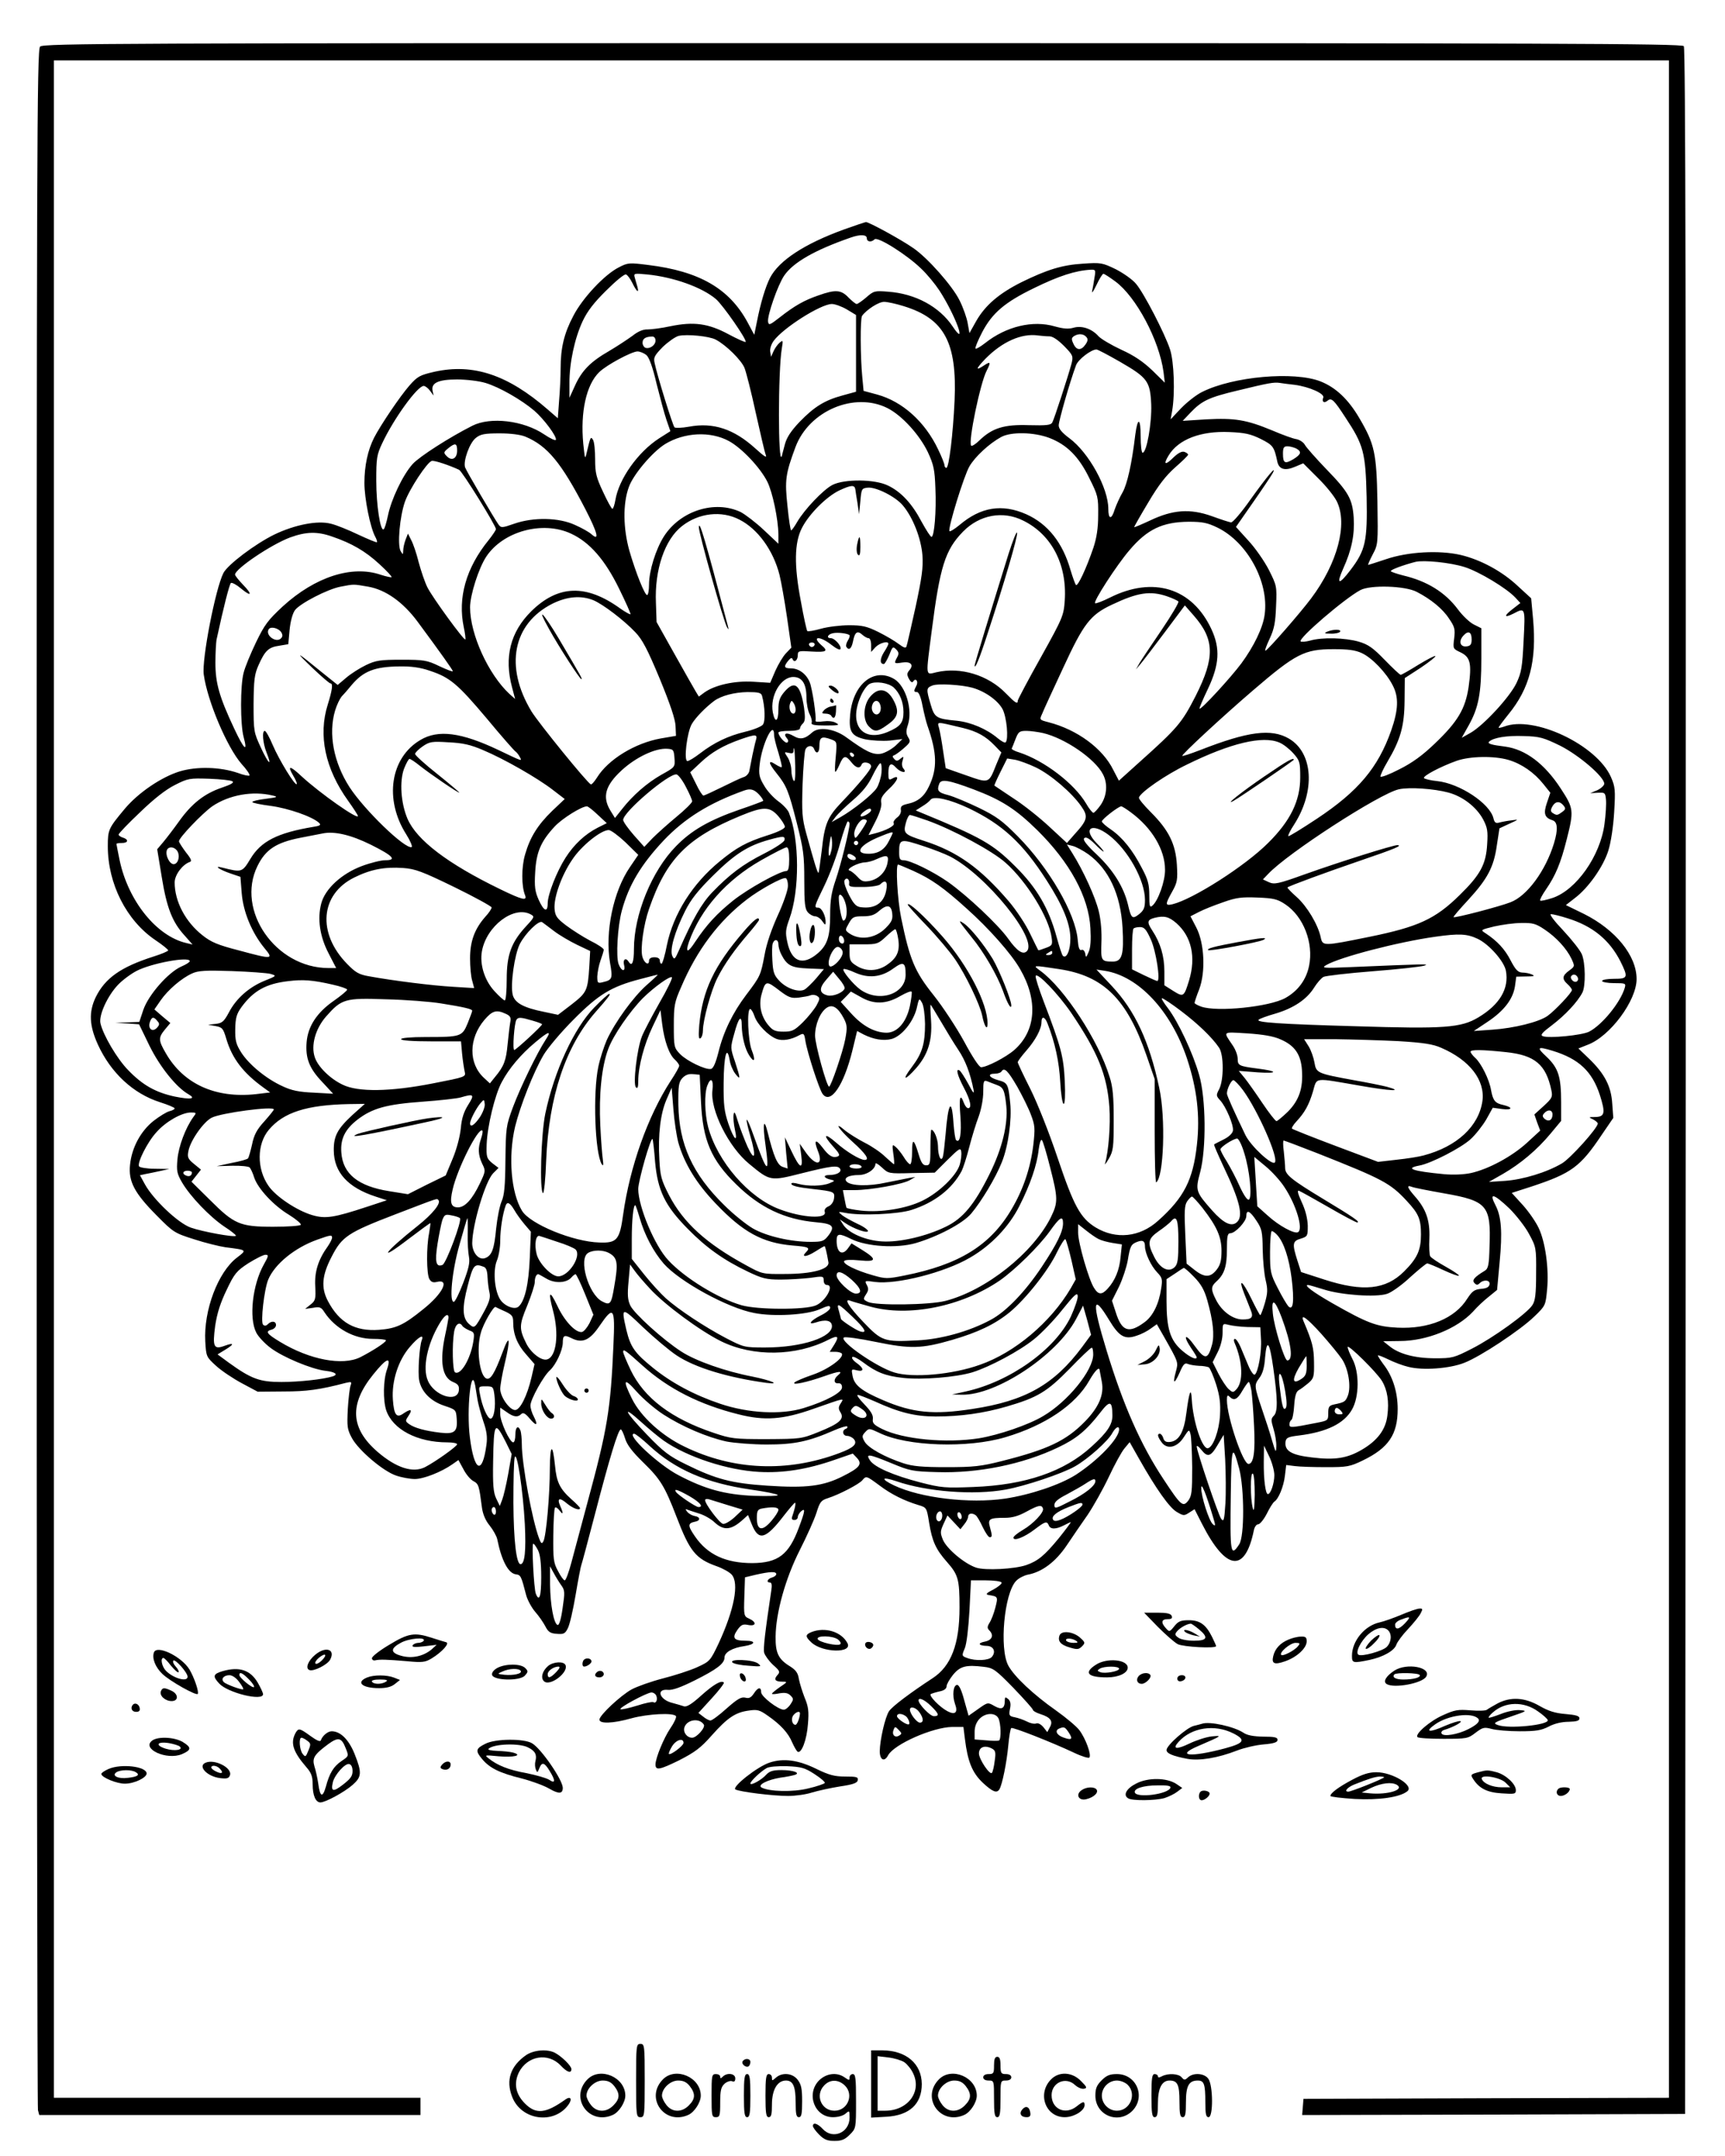<?xml version="1.0" standalone="no"?>
<!DOCTYPE svg PUBLIC "-//W3C//DTD SVG 20010904//EN"
 "http://www.w3.org/TR/2001/REC-SVG-20010904/DTD/svg10.dtd">
<svg version="1.0" xmlns="http://www.w3.org/2000/svg"
 width="800pt" height="1000pt" viewBox="0 0 800 1000"
 preserveAspectRatio="xMidYMid meet">

<g transform="translate(0,1000) scale(0.1,-0.1)"
fill="#000000" stroke="none">
<path d="M186 9784 c-15 -14 -16 -462 -16 -4782 0 -2622 3 -4777 6 -4789 l6
-23 884 0 884 0 0 40 0 40 -850 0 -850 0 0 4725 0 4725 3745 0 3745 0 0 -4725
0 -4725 -847 -2 -848 -3 -3 -38 -3 -37 888 2 888 3 3 4789 c1 3532 -1 4792 -9
4802 -10 12 -628 14 -3810 14 -3439 0 -3799 -1 -3813 -16z"/>
<path d="M3915 8936 c-185 -67 -303 -145 -344 -225 -21 -41 -44 -117 -61 -205
l-12 -59 -31 58 c-85 157 -224 237 -461 266 -87 11 -94 11 -136 -11 -66 -33
-169 -143 -211 -225 -43 -81 -59 -149 -59 -243 0 -37 -3 -104 -7 -149 l-6 -83
-46 40 c-186 162 -346 215 -525 176 -69 -16 -79 -21 -117 -64 -43 -49 -133
-182 -164 -242 -29 -57 -45 -130 -45 -210 0 -72 27 -208 51 -251 6 -11 9 -22
7 -24 -2 -2 -41 14 -88 36 -46 22 -103 45 -126 50 -62 16 -167 -5 -261 -50
-90 -44 -217 -140 -237 -179 -37 -73 -101 -402 -91 -471 17 -123 108 -337 175
-414 24 -26 40 -50 37 -54 -3 -3 -28 2 -54 12 -82 28 -190 31 -270 7 -84 -26
-191 -98 -254 -173 -76 -91 -79 -97 -79 -174 0 -174 86 -344 220 -435 33 -22
60 -44 60 -48 0 -4 -31 -17 -69 -29 -150 -48 -223 -99 -267 -188 -33 -69 -30
-132 10 -220 60 -131 163 -227 287 -267 38 -12 69 -25 69 -29 0 -4 -11 -10
-24 -13 -13 -3 -47 -24 -74 -45 -60 -48 -101 -124 -109 -204 -8 -77 21 -131
122 -233 78 -79 83 -83 175 -112 52 -17 118 -33 145 -37 102 -13 101 -12 54
-48 -88 -67 -155 -245 -147 -389 4 -70 5 -72 50 -113 25 -23 79 -59 120 -81
l73 -39 120 1 c107 0 167 8 289 40 26 6 28 5 22 -12 -4 -10 -10 -59 -13 -109
-4 -82 -3 -94 19 -135 31 -57 145 -154 205 -174 26 -9 65 -16 87 -16 41 0 124
33 175 69 l27 19 23 -42 c12 -24 33 -49 47 -56 24 -13 26 -21 39 -122 4 -30
16 -60 36 -84 16 -20 32 -49 35 -63 20 -99 51 -158 86 -163 23 -3 25 -7 48
-96 6 -23 25 -58 42 -78 17 -19 38 -50 47 -67 13 -26 23 -33 53 -35 32 -3 39
1 51 25 9 16 25 87 37 158 12 72 24 133 26 136 2 4 30 109 63 235 68 262 108
394 120 394 4 0 13 -19 20 -42 9 -30 33 -61 85 -112 79 -77 99 -110 153 -250
62 -162 89 -196 188 -231 28 -10 58 -27 68 -38 36 -40 12 -163 -60 -319 -39
-82 -41 -84 -100 -111 -33 -15 -104 -38 -159 -52 -54 -14 -119 -37 -145 -51
-52 -29 -149 -120 -149 -140 0 -20 63 -18 148 6 76 21 197 27 207 10 3 -5 -8
-30 -26 -56 -30 -44 -69 -138 -69 -168 0 -29 19 -25 109 19 74 38 101 58 152
116 73 82 110 107 172 115 39 6 50 3 88 -24 59 -41 95 -80 113 -124 9 -20 20
-39 25 -43 18 -10 43 56 48 129 5 58 2 81 -15 121 -11 28 -23 67 -27 87 -4 28
-14 42 -41 59 -54 33 -68 62 -67 138 1 111 46 271 112 401 32 63 67 141 77
172 16 51 21 59 53 69 53 17 145 65 160 83 18 22 19 21 80 -24 54 -41 115 -71
181 -91 37 -11 38 -12 49 -82 14 -86 31 -123 82 -181 53 -60 59 -81 59 -212 0
-170 -39 -272 -125 -328 -101 -66 -188 -131 -202 -153 -18 -27 -42 -132 -43
-185 0 -42 22 -52 39 -19 28 51 207 130 297 131 l52 0 7 -56 c13 -105 34 -156
82 -202 46 -43 66 -51 78 -31 13 21 34 125 41 202 4 43 10 80 14 82 8 5 190
-67 290 -114 35 -17 68 -27 72 -23 11 11 -17 89 -47 128 -13 17 -62 58 -107
90 -104 73 -194 157 -222 209 -42 79 -19 334 36 392 12 13 36 25 53 29 67 12
130 59 182 136 27 40 71 105 98 143 26 39 70 117 97 174 27 58 60 118 73 133
l24 29 43 -76 c79 -140 142 -229 176 -248 30 -18 34 -18 57 -3 l25 16 34 -67
c112 -220 200 -230 241 -31 3 16 12 28 20 28 8 0 26 22 40 49 13 27 29 52 35
56 19 12 43 69 49 120 l6 50 40 -5 c22 -3 87 -5 145 -5 97 0 110 2 170 31 120
58 162 121 162 239 0 78 -23 152 -66 207 -14 19 -26 38 -26 41 0 3 21 -5 48
-18 26 -13 68 -29 94 -35 67 -17 191 -8 259 19 75 29 259 151 325 215 52 50
52 52 59 126 9 95 -8 219 -39 284 -13 28 -46 76 -74 107 l-51 56 93 30 c184
61 225 91 324 239 l54 79 -5 67 c-5 80 -36 139 -109 209 l-48 46 43 17 c104
39 227 205 227 305 0 109 -98 229 -244 302 l-84 41 41 32 c64 48 133 147 156
221 12 38 23 111 27 178 6 103 5 117 -15 163 -66 149 -357 287 -495 234 -14
-5 -26 -7 -26 -5 0 3 20 30 45 61 99 121 132 248 115 442 l-9 97 -61 56 c-73
69 -173 123 -266 145 -100 23 -245 15 -347 -20 -42 -14 -79 -26 -82 -26 -2 0
7 21 21 48 25 47 25 49 22 247 -4 224 -13 265 -84 386 -51 87 -109 142 -180
170 -122 48 -406 23 -549 -49 -27 -13 -71 -48 -98 -76 l-48 -51 7 39 c14 81 9
229 -10 286 -24 73 -120 259 -157 303 -16 20 -59 50 -94 68 -62 30 -69 32
-153 26 -96 -6 -165 -27 -287 -87 -101 -51 -165 -105 -207 -178 l-32 -57 -8
45 c-4 25 -21 73 -38 107 -33 67 -148 197 -214 242 -57 40 -206 121 -220 121
-6 -1 -51 -16 -101 -34z m105 -41 c0 -17 21 -20 36 -5 14 14 149 -71 215 -135
29 -27 67 -74 86 -103 75 -116 131 -271 61 -166 -62 92 -173 152 -299 161 -62
5 -67 4 -101 -26 -20 -17 -40 -31 -45 -31 -5 0 -22 14 -38 30 -34 36 -60 38
-139 10 -67 -23 -111 -48 -181 -103 -45 -35 -50 -37 -53 -19 -4 29 45 170 75
214 42 61 141 118 308 176 45 16 75 14 75 -3z m1056 -182 c-3 -21 -8 -49 -11
-63 -3 -14 6 -1 20 28 13 28 28 52 32 52 5 0 29 -16 55 -35 97 -71 204 -273
224 -420 l6 -50 -58 57 c-42 40 -84 69 -144 96 -47 22 -94 50 -105 62 -31 35
-77 51 -116 40 -24 -7 -47 -5 -87 6 -102 30 -226 0 -323 -77 -22 -17 -42 -29
-45 -26 -3 3 11 38 32 78 46 87 104 137 238 202 116 57 193 82 265 86 22 1 23
-2 17 -36z m-2143 -26 c19 -40 32 -50 23 -17 -3 11 -9 30 -12 42 -6 20 -4 21
57 15 122 -12 254 -59 319 -114 32 -27 146 -191 138 -199 -3 -2 -39 14 -80 36
-93 50 -161 59 -268 37 -41 -9 -89 -15 -106 -15 -21 1 -45 -9 -70 -29 -22 -16
-70 -48 -109 -71 -87 -50 -127 -91 -159 -162 l-25 -55 0 68 c-1 91 24 208 61
287 22 47 53 87 110 143 43 43 84 77 91 74 7 -2 20 -20 30 -40z m1258 -107
c189 -58 248 -169 236 -439 -7 -153 -26 -311 -38 -311 -5 0 -9 6 -9 13 0 6
-13 39 -29 72 -61 129 -166 223 -283 255 l-63 17 -6 64 c-9 91 -10 272 -1 284
21 29 77 65 102 65 15 0 56 -9 91 -20z m-264 -15 l43 -26 0 -178 0 -178 -62
-17 c-85 -23 -132 -53 -200 -123 -40 -42 -60 -73 -68 -104 -6 -24 -13 -48 -14
-54 -18 -55 -18 397 0 500 6 37 6 39 -11 25 -9 -8 -22 -26 -28 -40 l-11 -25
-4 24 c-2 14 5 35 16 50 45 61 219 171 270 171 14 0 45 -11 69 -25z m-608
-140 c48 -25 119 -95 134 -132 8 -21 32 -115 52 -208 21 -94 41 -181 46 -194
7 -17 -5 -10 -48 29 -99 90 -195 122 -307 101 -33 -6 -64 -7 -68 -3 -8 8 -80
239 -92 298 -6 26 -1 35 38 75 25 24 58 47 73 51 39 9 141 -1 172 -17z m1548
15 c15 0 39 -16 68 -45 42 -43 43 -47 34 -83 -16 -59 -80 -256 -89 -272 -7
-12 -28 -14 -108 -12 -114 4 -170 -13 -229 -70 -18 -18 -36 -29 -39 -25 -15
15 42 291 72 348 20 39 18 44 -11 25 -42 -28 -41 -18 5 30 78 79 167 119 244
108 16 -2 39 -4 53 -4z m171 -3 c9 -10 7 -19 -4 -35 -20 -29 -42 -28 -56 4
-10 21 -9 27 3 35 20 13 45 11 57 -4z m-1998 -17 c0 -21 -27 -40 -47 -33 -7 3
-13 13 -13 23 0 19 13 28 43 29 10 1 17 -6 17 -19z m2154 -98 c128 -74 140
-90 145 -198 3 -86 -21 -224 -40 -224 -5 0 -9 34 -9 76 0 87 -14 91 -25 7 -16
-134 -37 -228 -59 -267 -13 -22 -29 -58 -36 -78 -15 -50 -30 -48 -30 2 0 96
-90 260 -180 327 -35 26 -50 44 -50 60 0 21 51 200 80 278 9 27 70 74 95 74 6
0 55 -26 109 -57z m-2196 31 c13 -12 29 -56 47 -133 16 -63 36 -139 46 -168
l18 -52 -52 -33 c-99 -64 -187 -189 -203 -286 -4 -23 -10 -41 -14 -41 -4 0
-23 35 -43 78 -32 68 -37 88 -37 152 0 41 -4 82 -10 90 -10 17 -12 14 -28 -55
-9 -39 -9 -38 -17 37 -14 147 14 274 74 332 35 34 150 95 177 96 12 0 31 -8
42 -17z m-747 -129 c64 -19 167 -78 227 -129 46 -40 105 -120 100 -135 -2 -5
-26 6 -54 25 -96 65 -250 83 -334 40 -105 -53 -244 -142 -276 -177 -46 -51
-100 -165 -115 -240 -7 -32 -15 -61 -20 -63 -15 -10 -34 112 -34 225 0 105 2
120 28 175 53 113 163 265 192 265 7 0 20 -10 29 -22 l17 -23 -5 23 c-7 36 27
52 114 52 42 0 101 -7 131 -16z m3754 -9 c67 -9 139 -41 132 -59 -8 -19 3 -28
19 -15 19 16 30 5 84 -78 84 -127 93 -161 98 -368 4 -205 -5 -247 -75 -339
-54 -71 -67 -68 -34 6 40 88 54 159 49 237 -6 87 -24 119 -128 226 -48 50 -92
100 -98 111 -6 12 -24 24 -39 27 -16 2 -67 21 -114 41 -118 49 -173 58 -304
51 l-110 -7 35 37 c54 57 87 72 221 104 144 35 167 39 194 35 11 -2 43 -6 70
-9z m-1889 -108 c67 -34 148 -123 187 -204 27 -58 32 -82 35 -166 5 -108 -5
-227 -18 -227 -5 0 -25 32 -46 70 -44 84 -95 139 -156 168 -61 30 -201 31
-257 3 -43 -22 -131 -115 -164 -172 -12 -21 -25 -39 -28 -39 -3 0 -11 51 -17
113 -13 121 -9 149 37 273 63 169 274 258 427 181z m1731 -143 c57 -29 62 -35
77 -106 8 -35 35 -43 82 -23 l38 16 68 -68 c38 -37 77 -86 88 -109 51 -105 3
-286 -119 -449 -50 -67 -200 -239 -212 -243 -5 -2 4 23 19 55 22 47 27 76 30
152 4 92 3 95 -33 167 -21 41 -64 103 -96 137 l-57 63 80 115 c44 63 84 123
90 134 22 42 -24 -12 -102 -121 -42 -60 -83 -108 -91 -107 -8 1 -48 14 -89 29
-101 36 -181 30 -286 -20 -41 -19 -74 -33 -74 -31 0 3 29 54 65 114 47 80 82
125 125 163 33 29 60 55 60 59 0 4 -8 10 -17 13 -11 4 -28 -4 -50 -25 -39 -39
-50 -35 -23 9 45 74 148 114 282 108 72 -3 98 -9 145 -32z m-3411 11 c103 -43
167 -121 279 -337 57 -111 67 -151 27 -115 -10 9 -43 28 -75 42 -75 35 -193
37 -282 6 -57 -20 -61 -20 -73 -4 -20 28 -148 246 -155 265 -10 29 21 115 50
137 21 17 40 21 110 21 51 0 97 -6 119 -15z m945 -21 c60 -33 145 -123 178
-189 24 -49 50 -172 51 -244 l0 -43 -68 64 c-37 35 -86 72 -107 83 -120 57
-280 6 -356 -113 -38 -60 -69 -160 -69 -223 0 -27 -4 -49 -9 -49 -11 0 -52
102 -82 205 -29 103 -31 218 -3 295 20 58 109 163 168 200 90 55 211 61 297
14z m1485 15 c81 -31 137 -86 186 -187 40 -80 42 -88 41 -171 0 -61 -7 -105
-22 -151 -33 -97 -73 -182 -81 -173 -4 4 -15 35 -25 68 -36 127 -105 215 -206
260 -111 49 -210 34 -309 -50 -24 -20 -46 -33 -47 -28 -6 18 68 258 93 300 26
45 92 106 147 136 46 25 151 23 223 -4z m-2746 -59 c0 -37 -25 -50 -48 -26
-16 16 -15 19 7 37 32 26 41 24 41 -11z m3891 10 c27 -15 24 -27 -13 -50 -39
-23 -48 -19 -48 26 0 28 4 34 21 34 11 0 29 -5 40 -10z m-3882 -99 c15 -7 170
-258 171 -275 0 -5 -15 -27 -33 -50 -106 -130 -145 -269 -116 -406 6 -28 9
-53 7 -56 -6 -6 -152 194 -176 242 -11 22 -29 74 -40 115 -10 41 -26 88 -35
104 l-15 30 -11 -28 c-6 -16 -11 -38 -11 -50 -1 -21 -1 -21 -12 -3 -16 28 -4
161 20 229 21 59 102 182 124 189 11 4 82 -20 127 -41z m1838 -92 c1 -8 5 -36
10 -64 l7 -50 6 60 c5 57 6 60 33 63 38 5 129 -41 163 -81 48 -56 86 -155 92
-233 4 -57 -3 -104 -32 -240 -21 -93 -39 -175 -42 -182 -3 -10 -13 -6 -36 11
-18 14 -61 39 -95 56 -53 26 -74 31 -135 31 -39 0 -98 -7 -130 -16 -32 -9 -61
-14 -64 -11 -3 3 -17 65 -30 139 -32 166 -30 271 5 339 33 65 115 147 175 175
54 25 70 26 73 3z m-538 -139 c85 -43 157 -142 186 -256 8 -32 24 -122 35
-198 l20 -140 -24 -25 c-14 -14 -36 -51 -50 -82 l-24 -56 -80 5 c-86 5 -175
-15 -224 -49 l-27 -20 -14 23 c-8 13 -52 91 -98 173 l-84 150 -3 88 c-7 154
41 295 121 357 78 61 183 73 266 30z m1317 -5 c131 -65 203 -203 192 -370 -5
-70 -8 -79 -111 -264 -59 -105 -107 -196 -107 -201 0 -18 -11 -11 -55 34 -82
85 -211 124 -322 98 -52 -12 -50 -27 -22 192 38 297 62 375 145 460 76 78 185
99 280 51z m900 -32 c139 -68 240 -253 219 -404 -8 -61 -50 -147 -108 -226
-50 -67 -187 -216 -194 -210 -2 2 16 44 39 92 53 112 58 187 16 277 -89 191
-270 247 -471 146 -32 -16 -63 -28 -68 -26 -12 4 99 176 159 246 82 97 153
131 275 132 65 0 87 -5 133 -27z m-2998 -28 c87 -40 158 -122 223 -255 31 -63
55 -117 53 -119 -2 -2 -24 10 -48 27 -158 114 -288 109 -412 -13 -97 -96 -127
-213 -89 -354 l14 -53 -26 23 c-98 91 -183 277 -183 402 0 57 40 182 75 235
78 118 262 168 393 107z m-1107 -14 c91 -31 154 -68 218 -127 34 -31 60 -59
57 -61 -2 -2 -25 3 -50 11 -134 46 -305 -10 -454 -146 -69 -64 -85 -85 -125
-168 -25 -52 -51 -115 -57 -140 -16 -57 -16 -242 0 -299 20 -74 2 -58 -44 40
-69 147 -87 210 -87 305 0 46 3 93 5 106 32 149 60 259 67 264 5 3 26 -8 46
-25 49 -41 56 -30 10 17 -20 21 -37 42 -37 47 1 27 167 139 255 172 74 27 126
29 196 4z m5251 -141 c67 -21 195 -98 236 -142 l23 -25 -36 -28 c-42 -32 -40
-43 4 -21 55 29 55 29 47 -125 -6 -123 -10 -148 -33 -197 -31 -65 -152 -196
-213 -231 l-41 -23 32 57 c46 82 59 149 59 311 l0 140 -34 17 c-19 9 -53 41
-75 71 -59 79 -143 131 -254 157 -31 8 -57 17 -57 20 0 7 60 29 115 43 38 9
161 -3 227 -24z m-5085 -91 c81 -14 162 -71 230 -163 108 -146 163 -224 163
-229 0 -4 -28 7 -62 23 -58 28 -72 30 -176 30 -100 0 -119 -3 -165 -25 -29
-14 -70 -40 -92 -59 l-39 -33 -81 65 c-112 92 -122 96 -35 13 41 -39 78 -71
83 -71 12 0 8 -31 -13 -98 -45 -143 -12 -298 95 -447 25 -35 45 -66 45 -70 0
-18 -175 105 -260 183 -55 52 -69 53 -41 6 12 -20 20 -39 17 -41 -8 -8 -81
111 -111 181 -15 36 -32 66 -37 66 -14 0 -9 -57 8 -100 28 -70 9 -54 -26 22
-33 71 -34 76 -34 203 1 112 4 137 23 180 30 67 46 83 96 90 l42 7 6 66 c4 41
14 77 25 92 23 31 152 98 212 109 63 12 57 12 127 0z m4863 -24 c66 -34 121
-79 150 -124 27 -39 29 -50 24 -92 -6 -48 -6 -48 30 -65 45 -22 52 -51 37
-160 -15 -101 -50 -161 -156 -262 -57 -55 -105 -90 -165 -120 -46 -24 -86 -39
-88 -34 -1 5 13 36 32 68 61 103 79 166 80 284 l1 105 74 48 c40 27 70 51 68
54 -3 3 -39 -16 -80 -41 -40 -25 -77 -46 -81 -46 -4 0 -37 31 -74 69 -55 57
-77 72 -121 85 -63 18 -169 21 -224 5 -22 -6 -42 -7 -45 -4 -13 13 205 200
277 238 47 25 207 20 261 -8z m-1157 -21 c26 -9 49 -20 52 -24 3 -5 -32 -64
-78 -132 -46 -68 -92 -136 -102 -153 l-17 -30 21 25 c12 14 63 81 114 149 l92
123 42 -48 c96 -110 98 -194 8 -372 -64 -125 -83 -148 -264 -310 l-92 -83 -26
50 c-49 100 -168 187 -300 221 -42 11 -43 11 -30 39 6 16 50 111 97 212 95
206 126 247 226 294 120 57 178 66 257 39z m-2661 -18 c45 -19 142 -93 194
-148 33 -34 57 -80 114 -217 49 -119 72 -188 73 -219 l2 -45 -70 -12 c-119
-21 -244 -97 -296 -181 -12 -19 -25 -34 -29 -32 -16 6 -241 283 -275 338 -126
208 -87 407 97 500 69 34 133 39 190 16z m-1448 -148 c8 -13 7 -21 -1 -29 -23
-23 -74 15 -57 42 9 15 45 6 58 -13z m2636 -14 c2 -3 -1 -14 -8 -25 -7 -11
-10 -24 -7 -29 12 -19 24 -9 31 25 8 43 20 52 43 31 10 -9 23 -16 29 -16 7 0
12 -14 12 -32 l0 -32 20 22 c19 20 60 31 60 16 0 -4 -9 -22 -21 -40 -19 -31
-19 -54 0 -54 4 0 15 19 25 42 15 39 17 41 32 26 12 -12 14 -20 5 -36 -16 -30
-15 -31 23 -25 39 6 55 -10 34 -35 -12 -14 -13 -21 -3 -40 8 -15 15 -20 20
-13 11 19 26 1 15 -19 -13 -25 -13 -30 3 -30 8 0 18 -24 25 -62 7 -35 17 -76
23 -93 45 -128 47 -200 7 -283 -22 -47 -52 -71 -101 -81 -25 -6 -31 -11 -29
-28 2 -13 -6 -27 -19 -36 -11 -9 -18 -20 -14 -26 6 -11 -35 -33 -89 -47 l-28
-7 32 63 c20 39 30 72 27 87 -4 19 4 33 34 62 43 39 54 70 19 51 -18 -10 -20
-8 -20 24 0 43 12 52 35 26 22 -24 55 -29 35 -5 -7 8 -9 23 -4 37 6 21 5 21
-10 9 -14 -12 -19 -12 -29 -1 -9 10 -9 14 0 17 6 2 27 17 45 33 30 26 32 31
20 50 -10 17 -11 29 -2 56 24 71 -9 181 -62 214 -93 56 -191 -21 -205 -162 -8
-81 5 -102 69 -117 31 -6 80 -9 114 -6 l59 7 -32 -31 c-18 -16 -48 -33 -67
-37 -37 -6 -69 9 -161 76 -54 40 -127 51 -158 23 -34 -31 -56 -35 -88 -16 -31
18 -49 12 -30 -11 8 -9 8 -16 2 -20 -9 -6 -41 30 -41 46 0 5 23 8 50 8 29 0
50 5 50 11 0 6 6 17 14 24 10 10 11 27 5 72 -17 109 -44 131 -93 72 -20 -24
-26 -41 -26 -80 0 -57 -16 -65 -26 -13 -14 76 37 164 95 164 41 0 61 -32 61
-95 0 -27 7 -63 15 -78 8 -15 12 -33 9 -40 -3 -9 15 -12 65 -12 61 0 67 2 48
12 -13 8 -37 10 -60 7 -21 -3 -37 -2 -35 3 5 18 -15 150 -27 179 -16 39 -51
64 -87 64 -32 0 -35 8 -12 36 11 13 17 15 20 6 8 -18 24 -4 24 20 0 19 5 20
65 16 69 -4 77 2 45 29 -49 43 -7 44 46 2 23 -18 40 -26 42 -19 5 14 -27 50
-45 50 -22 0 -15 18 10 23 22 5 68 -1 77 -9z m2885 -20 c0 -22 -5 -30 -23 -32
-30 -4 -39 23 -16 49 23 26 39 19 39 -17z m-3047 -25 c-2 -6 -8 -10 -13 -10
-5 0 -11 4 -13 10 -2 6 4 11 13 11 9 0 15 -5 13 -11z m2537 -38 c47 -21 115
-92 144 -150 29 -55 26 -114 -7 -209 -61 -173 -153 -282 -344 -409 -71 -47
-131 -84 -133 -81 -3 2 9 27 27 54 99 155 88 332 -24 398 -82 48 -190 34 -412
-53 -44 -17 -81 -29 -83 -27 -5 5 186 182 327 303 200 172 240 192 375 192 66
0 100 -4 130 -18z m-4322 -82 c94 -31 129 -61 264 -221 67 -81 127 -149 133
-153 5 -3 15 -15 20 -25 12 -22 17 -24 -100 32 -171 81 -278 95 -360 46 -140
-82 -169 -276 -66 -438 19 -30 30 -57 25 -59 -31 -10 -219 172 -288 278 -74
115 -99 248 -67 355 8 27 22 55 30 65 9 9 30 33 47 54 54 64 107 85 222 86 54
1 97 -5 140 -20z m2151 -77 c29 -27 46 -68 46 -115 0 -49 -14 -67 -73 -92
-118 -49 -182 34 -126 164 11 27 30 53 42 59 28 14 86 5 111 -16z m366 -2 c60
-17 119 -60 140 -100 19 -38 28 -138 14 -153 -4 -4 -20 5 -37 19 -51 43 -124
74 -189 81 -96 9 -104 14 -122 76 -21 71 -20 76 7 87 24 11 137 4 187 -10z
m-976 -37 c14 -52 16 -119 4 -134 -7 -9 -44 -24 -82 -33 -79 -19 -144 -50
-209 -100 -26 -20 -52 -36 -59 -36 -18 0 -2 135 21 173 18 30 63 76 103 106
33 24 93 40 155 41 50 0 63 -3 67 -17z m156 -65 c0 -10 -5 -18 -10 -18 -15 0
-23 27 -16 47 6 15 8 15 16 3 6 -8 10 -23 10 -32z m774 -84 c67 -16 108 -39
150 -83 l30 -31 -24 -57 c-35 -88 -32 -87 -140 -49 l-94 33 -12 79 c-6 43 -15
92 -19 107 -8 31 -17 31 109 1z m-874 -34 c0 -10 9 -47 20 -81 10 -35 18 -65
15 -67 -2 -2 -15 4 -29 13 -35 23 -33 6 5 -41 47 -59 56 -81 94 -230 31 -122
35 -150 35 -267 0 -107 3 -134 17 -149 9 -10 24 -18 33 -18 10 0 25 -10 33
-22 13 -19 16 -20 16 -6 1 29 -18 68 -34 68 -21 0 -20 3 29 104 24 50 57 137
72 194 16 56 32 102 36 102 5 0 8 -6 8 -12 -1 -29 -40 -188 -64 -258 -20 -58
-26 -95 -26 -163 0 -101 -13 -141 -59 -180 -69 -58 -121 -38 -140 55 -9 42 -8
57 10 106 48 132 47 368 -2 492 -5 14 -28 38 -49 53 -22 16 -52 48 -66 73 -23
38 -26 53 -21 97 10 95 67 212 67 137z m1247 10 c102 -24 241 -119 278 -191
23 -43 19 -99 -10 -142 -14 -20 -30 -37 -34 -37 -5 0 -21 20 -34 43 -55 93
-194 199 -310 237 -21 6 -37 15 -35 18 2 4 10 24 18 45 13 33 18 37 50 37 19
0 54 -5 77 -10z m-1331 -32 c-4 -13 -11 -45 -17 -73 -5 -27 -12 -60 -14 -72
-3 -12 -15 -25 -28 -28 -12 -4 -57 -25 -99 -46 -43 -21 -81 -39 -86 -39 -4 0
-20 24 -34 54 l-27 54 48 45 c51 48 104 79 186 108 69 24 79 24 71 -3z m3730
-27 c87 -44 204 -144 204 -176 0 -8 -15 -22 -32 -30 l-33 -14 35 2 c33 2 35 0
38 -32 2 -19 -1 -70 -7 -114 -20 -148 -131 -305 -241 -342 -28 -9 -54 -15 -57
-12 -3 3 9 26 27 52 44 64 68 121 96 232 34 134 32 144 -28 236 -75 115 -163
181 -257 194 -66 8 -84 14 -75 23 20 19 83 29 161 26 74 -2 91 -7 169 -45z
m-3380 29 c26 -10 26 -11 20 -80 -4 -39 -5 -70 -2 -70 3 0 12 16 20 35 18 42
28 43 54 10 22 -28 40 -32 48 -11 6 17 44 9 44 -9 0 -14 -56 -81 -136 -165
-66 -69 -80 -101 -93 -225 -7 -54 -13 -101 -15 -103 -4 -4 -18 41 -57 183 -19
69 -21 97 -17 225 3 80 9 153 13 163 9 21 34 22 41 2 10 -25 24 -17 24 13 0
44 10 49 56 32z m2077 -14 c18 -7 47 -30 65 -50 30 -34 32 -41 32 -112 0 -109
-46 -202 -149 -304 -108 -108 -349 -261 -443 -284 -35 -8 -35 -1 -2 58 24 43
26 55 22 125 -6 96 -37 160 -121 244 -32 32 -57 62 -55 68 8 25 125 106 223
153 201 99 351 135 428 102z m-3693 -35 c100 -42 253 -130 323 -184 l56 -43
-58 -55 c-67 -65 -103 -122 -126 -203 -17 -58 -17 -146 0 -188 11 -28 -13 -22
-116 28 -243 118 -386 227 -429 326 -31 72 -38 174 -16 233 10 25 21 45 25 45
5 0 26 -14 47 -31 49 -39 184 -131 184 -125 0 2 -46 41 -102 86 -57 45 -103
87 -103 93 0 6 16 22 35 35 32 22 43 24 120 19 66 -3 102 -11 160 -36z m888
-37 c3 -42 3 -42 -60 -77 -67 -38 -134 -96 -185 -162 l-31 -39 -21 34 c-39 64
-24 117 52 187 66 61 157 104 212 100 28 -2 30 -5 33 -43z m560 -36 c1 -57 -1
-78 -8 -68 -5 8 -10 30 -10 48 0 18 -8 45 -17 59 -17 26 -17 26 5 21 15 -4 22
-2 22 8 0 8 1 14 3 14 1 0 4 -37 5 -82z m273 49 c-1 -12 -15 -9 -19 4 -3 6 1
10 8 8 6 -3 11 -8 11 -12z m3036 -22 c60 -18 118 -58 161 -112 l32 -40 -16
-47 c-17 -50 -11 -69 27 -81 23 -8 25 -43 6 -106 -39 -128 -125 -245 -202
-274 -51 -20 -258 -74 -264 -69 -2 2 29 38 69 81 88 96 118 151 132 253 l12
78 45 21 c46 21 46 21 11 16 -19 -2 -45 -7 -56 -10 -17 -5 -23 -1 -28 20 -17
69 -157 161 -260 172 -31 3 -59 10 -62 14 -6 10 78 54 151 80 62 22 175 24
242 4z m-2192 -35 c68 -33 166 -117 209 -179 34 -48 30 -64 -30 -130 l-36 -41
-82 76 c-44 41 -119 101 -166 131 -47 31 -86 58 -88 59 -2 1 11 30 28 64 l31
62 37 -6 c20 -4 64 -20 97 -36z m-717 -25 c-3 -25 -13 -56 -22 -70 -19 -30
-110 -102 -168 -135 l-41 -23 18 24 c10 13 46 48 81 78 44 38 70 70 90 112 16
33 32 59 37 59 5 0 7 -20 5 -45z m-907 -65 c16 -30 29 -60 29 -67 0 -6 -33
-39 -72 -71 -40 -33 -90 -78 -112 -100 l-38 -40 -49 55 c-27 31 -49 62 -49 70
0 37 213 218 248 211 8 -2 28 -28 43 -58z m-2103 26 c9 -6 -7 -15 -51 -30 -79
-27 -138 -73 -197 -156 -25 -35 -58 -78 -73 -96 l-28 -33 21 -128 c23 -143 49
-210 106 -272 l37 -42 -29 7 c-138 32 -269 195 -309 383 -8 40 -15 74 -15 77
0 2 11 4 25 4 30 0 33 16 5 25 -11 3 -20 10 -20 14 0 5 44 51 99 103 65 63
120 106 162 127 61 31 68 32 159 29 52 -2 101 -7 108 -12z m3439 -38 c129 -49
194 -91 293 -188 152 -150 239 -310 247 -455 3 -53 1 -90 -8 -110 -12 -28 -13
-28 -16 -8 -3 13 -10 20 -17 17 -10 -4 -15 10 -18 48 -11 122 -132 331 -277
478 -73 74 -101 94 -181 133 -52 25 -116 52 -142 59 -48 12 -54 21 -42 53 9
23 44 17 161 -27z m2200 -14 c67 -18 130 -67 161 -124 20 -38 23 -55 19 -115
-5 -94 -32 -143 -128 -237 -113 -111 -192 -147 -417 -193 -217 -44 -218 -44
-227 -2 -13 60 -64 144 -111 186 -26 23 -45 43 -43 45 8 7 179 70 334 123 167
57 202 72 175 73 -20 0 -263 -76 -431 -136 -122 -44 -139 -47 -164 -36 l-28
13 24 25 c89 96 517 373 606 393 49 11 163 3 230 -15z m-3197 -9 c13 -14 21
-27 19 -30 -3 -2 -52 -21 -109 -40 -141 -49 -223 -96 -295 -170 -112 -114
-195 -317 -195 -477 0 -62 -9 -84 -25 -58 -13 20 -27 10 -21 -15 9 -34 -12
-32 -25 3 -13 33 -5 176 15 249 32 118 89 213 194 325 97 102 210 173 372 231
30 11 47 6 70 -18z m-2255 -5 c26 -6 22 -8 -32 -15 -35 -4 -63 -11 -63 -15 0
-4 39 -12 86 -18 81 -11 191 -49 223 -78 11 -10 7 -14 -25 -19 -168 -28 -244
-67 -293 -149 -38 -63 -40 -63 -131 -40 -42 11 -12 -10 38 -27 l47 -16 6 -76
c7 -87 47 -183 105 -254 44 -53 40 -54 -119 -11 -97 25 -128 38 -168 70 -79
62 -129 157 -129 245 0 35 36 83 70 95 11 3 7 14 -18 45 -17 23 -32 46 -32 51
0 17 109 130 154 162 78 53 188 73 281 50z m3228 -59 c156 -75 250 -161 362
-336 74 -115 108 -198 109 -266 1 -55 -18 -99 -35 -82 -4 4 -17 44 -29 88 -36
132 -92 228 -190 325 -106 106 -157 135 -439 251 l-24 10 30 19 c17 10 34 24
38 30 13 20 89 3 178 -39z m2758 13 c11 -14 10 -18 -6 -30 -22 -16 -25 -17
-44 -5 -10 7 -11 13 -2 30 14 25 34 27 52 5z m-4479 -43 l42 -39 -42 -21 c-59
-30 -110 -78 -149 -139 -41 -64 -83 -171 -83 -212 0 -44 -18 -37 -42 17 -17
38 -20 61 -16 127 5 93 26 143 90 212 34 37 125 94 150 94 5 0 27 -17 50 -39z
m2474 10 c96 -71 157 -172 157 -265 1 -52 -32 -145 -59 -167 -12 -10 -14 -1
-14 49 0 49 -6 73 -34 125 -43 84 -90 142 -143 179 -24 16 -43 33 -43 38 0 10
77 70 90 70 4 0 25 -13 46 -29z m-1637 -16 c17 -20 31 -42 31 -50 0 -8 -31
-24 -82 -40 -97 -31 -142 -56 -220 -120 -127 -104 -215 -244 -245 -388 -9 -48
-21 -87 -25 -87 -5 0 -8 7 -8 15 0 9 -9 15 -25 15 -16 0 -25 -6 -25 -16 0 -25
-23 -11 -31 19 -10 37 6 150 31 221 80 232 177 330 424 432 107 44 135 44 175
-1z m431 27 c0 -11 -41 -34 -48 -28 -3 4 3 13 14 21 21 16 34 19 34 7z m262
-48 c117 -42 301 -141 362 -196 98 -87 201 -254 213 -346 5 -34 3 -38 -28 -49
-18 -7 -33 -12 -34 -10 -1 1 -18 36 -38 77 -19 41 -64 109 -99 150 -133 155
-238 230 -393 280 -91 29 -97 35 -84 83 5 20 14 37 19 37 5 0 42 -12 82 -26z
m-282 -2 c0 -4 -12 -25 -27 -47 -25 -36 -28 -38 -31 -18 -4 26 25 73 44 73 8
0 14 -3 14 -8z m1122 -65 c89 -68 168 -210 168 -301 0 -36 -5 -48 -27 -66 -32
-25 -37 -20 -52 45 -20 82 -69 160 -144 231 -49 46 -66 69 -59 76 8 8 22 0 48
-25 20 -21 39 -37 42 -37 3 0 -11 18 -32 39 -67 69 -23 98 56 38z m-2241 -34
l59 -58 -38 -56 c-78 -113 -117 -303 -93 -444 13 -73 11 -80 -31 -90 -26 -7
-28 -5 -28 26 1 19 7 52 15 74 8 22 15 45 15 50 0 6 -28 25 -63 42 -34 18 -84
50 -112 71 -42 32 -50 43 -53 75 -5 53 32 157 82 230 42 64 133 137 169 137
10 0 45 -26 78 -57z m-1181 -11 c104 -52 122 -72 66 -72 -19 0 -68 -12 -108
-27 -93 -35 -170 -105 -188 -173 -19 -71 -7 -154 34 -232 l35 -68 -37 0 c-244
1 -429 268 -328 473 37 76 86 109 198 131 46 9 92 18 103 20 55 12 132 -6 225
-52z m2420 55 c0 -2 -7 -18 -16 -35 -21 -43 -51 -62 -96 -62 -70 0 -40 43 56
81 43 18 56 21 56 16z m-285 -84 c-10 -43 -17 -18 -8 34 6 39 8 43 11 19 2
-15 1 -40 -3 -53z m-217 50 c-2 -9 -43 -36 -94 -62 -99 -50 -160 -96 -241
-180 -49 -51 -90 -123 -153 -266 -20 -46 -23 -48 -32 -29 -13 28 11 112 59
208 27 54 59 95 132 167 99 98 160 137 258 164 65 18 75 18 71 -2z m342 -13
c0 -5 -4 -10 -10 -10 -5 0 -10 5 -10 10 0 6 5 10 10 10 6 0 10 -4 10 -10z
m307 -16 c43 -14 96 -35 118 -46 167 -85 411 -386 357 -440 -18 -18 -46 1 -87
59 -46 64 -188 198 -278 262 -70 49 -176 101 -207 101 -17 0 -20 7 -20 38 0
62 6 63 117 26z m760 -36 c95 -69 150 -186 159 -341 7 -124 -2 -157 -45 -157
-54 0 -56 4 -53 88 2 47 -2 103 -12 144 -15 65 -72 190 -123 271 l-25 40 28
-7 c15 -4 47 -21 71 -38z m-4227 18 c16 -20 9 -60 -12 -64 -20 -4 -43 41 -34
65 7 17 31 17 46 -1z m2840 -41 c0 -39 -4 -55 -13 -55 -30 0 -178 -82 -247
-137 -75 -60 -123 -112 -175 -190 -35 -54 -48 -55 -30 -2 54 152 173 287 335
379 58 33 111 60 118 60 8 0 12 -18 12 -55z m300 15 c8 -5 11 -12 8 -16 -10
-9 -38 3 -38 16 0 12 10 13 30 0z m156 -32 c-8 -43 -42 -76 -83 -84 -28 -5
-37 -2 -56 19 -12 13 -29 27 -37 29 -20 6 40 38 72 38 13 1 37 7 53 15 49 22
58 19 51 -17z m119 -37 c84 -38 141 -78 248 -175 103 -92 207 -209 248 -281
84 -145 74 -286 -27 -375 -39 -34 -128 -80 -154 -80 -9 0 -41 49 -78 118 -35
64 -99 162 -143 217 -87 109 -110 164 -150 359 -17 83 -26 246 -14 246 3 0 34
-13 70 -29z m-2127 -76 c94 -46 172 -89 172 -94 0 -6 -13 -26 -30 -44 -49 -56
-70 -113 -70 -192 0 -39 4 -85 10 -104 l9 -34 -97 6 c-93 5 -277 28 -392 49
-46 8 -62 18 -100 57 -140 143 -125 323 33 401 77 38 141 50 227 44 56 -4 88
-16 238 -89z m1546 3 c-1 -20 -22 -80 -47 -134 -28 -62 -52 -130 -61 -182 -18
-96 -20 -100 -85 -186 -63 -83 -106 -172 -129 -266 -13 -51 -24 -76 -35 -78
-25 -5 -112 37 -143 69 -28 29 -29 34 -29 132 0 93 3 109 34 179 73 172 175
307 306 407 60 46 164 103 179 98 6 -2 11 -20 10 -39z m284 14 c-3 -15 7 -17
65 -16 37 0 73 6 79 12 25 25 36 13 28 -28 -11 -58 -52 -86 -116 -78 -22 2
-34 13 -56 56 -15 29 -25 59 -22 67 8 19 25 8 22 -13z m-18 -88 c12 -35 7 -84
-9 -84 -7 0 -21 69 -21 106 0 27 19 13 30 -22z m2040 -8 c85 -56 133 -180 111
-286 -13 -64 -51 -116 -110 -149 -74 -41 -316 -66 -390 -40 -17 6 -31 14 -31
17 0 4 9 32 21 62 31 81 25 215 -13 288 l-27 52 39 20 c21 11 71 31 112 45 61
22 87 25 160 22 74 -3 92 -7 128 -31z m-1822 -44 c3 -26 -3 -39 -31 -67 -49
-49 -121 -58 -170 -23 -18 13 -18 15 0 46 16 29 23 32 65 32 36 0 54 6 75 25
37 32 57 28 61 -13z m-1677 -3 c19 -10 18 -13 -21 -55 -69 -75 -90 -132 -90
-246 0 -54 -4 -98 -9 -98 -5 0 -26 19 -48 43 -46 50 -69 124 -58 185 21 117
148 213 226 171z m4808 -18 c117 -36 195 -100 246 -200 37 -75 35 -81 -30 -81
-30 0 -55 -4 -55 -10 0 -5 25 -10 56 -10 53 0 55 -1 49 -22 -20 -68 -105 -172
-165 -203 -33 -17 -187 -32 -215 -21 -13 5 -4 16 44 52 59 45 117 106 140 151
15 30 14 137 -3 177 -8 19 -47 68 -86 110 -42 44 -66 76 -57 76 8 0 42 -8 76
-19z m-1813 -23 c70 -62 91 -157 59 -264 -24 -78 -26 -80 -74 -50 l-41 26 0
64 c0 71 -18 132 -56 190 -26 39 -24 50 11 59 45 11 66 5 101 -25z m-2886 -37
c25 -19 73 -47 106 -63 l61 -29 -4 -72 c-7 -112 -12 -121 -81 -175 l-64 -49
-66 14 c-94 19 -134 41 -144 78 -12 46 8 188 33 237 26 50 87 110 103 101 6
-4 31 -23 56 -42z m4593 8 c54 -36 102 -88 125 -136 16 -35 16 -35 -11 -55
-32 -23 -34 -39 -7 -63 11 -10 20 -22 20 -27 0 -12 -78 -95 -113 -120 -39 -28
-154 -57 -257 -64 l-85 -6 63 42 c77 51 119 106 128 166 l6 44 47 1 c35 0 41
2 26 9 -11 5 -31 9 -45 9 -20 1 -31 12 -54 56 -27 53 -63 91 -116 126 -25 16
-25 16 40 32 36 8 92 16 126 16 52 1 67 -3 107 -30z m-1826 -46 c24 -52 46
-193 30 -193 -4 0 -31 12 -62 27 l-55 27 0 91 c0 51 3 95 7 98 3 4 17 7 30 7
20 0 29 -11 50 -57z m-1171 0 c8 -56 -6 -87 -55 -120 -42 -28 -95 -30 -138 -3
-28 17 -33 25 -33 60 l0 40 65 0 c61 0 68 2 103 35 20 19 40 35 44 35 4 0 10
-21 14 -47z m2688 2 c52 -25 122 -104 130 -148 15 -82 -28 -156 -128 -216 -80
-48 -158 -54 -566 -41 -358 10 -466 18 -453 30 4 5 40 18 79 29 83 25 144 65
179 121 13 21 33 44 43 49 10 5 112 17 227 26 116 9 224 21 240 26 29 9 4 8
-350 -7 -119 -5 -128 -4 -104 10 64 37 333 107 504 131 112 16 149 14 199 -10z
m-2941 1 c6 -16 -2 -28 -14 -20 -12 7 -11 34 0 34 5 0 11 -6 14 -14z m-303
-26 c0 -12 6 -33 14 -48 26 -50 46 -61 124 -64 l73 -3 -36 -43 c-20 -23 -45
-47 -54 -52 -27 -14 -83 5 -116 40 -25 26 -30 40 -33 95 -2 35 -2 71 2 80 8
22 26 18 26 -5z m298 -35 c4 -28 -55 -85 -63 -63 -10 26 22 90 42 86 10 -2 19
-12 21 -23z m972 -5 c0 -5 -8 -10 -17 -10 -15 0 -16 2 -3 10 19 12 20 12 20 0z
m-4000 -38 c0 -5 -18 -16 -39 -25 -61 -27 -152 -131 -176 -200 l-19 -57 -56
-2 -55 -2 55 -3 55 -4 49 -101 c48 -97 125 -193 181 -224 36 -21 9 -25 -65
-10 -88 19 -149 53 -216 123 -51 52 -115 161 -128 216 -9 38 33 129 82 180 20
21 59 50 86 64 70 36 246 68 246 45z m3320 -63 c0 -90 -123 -131 -210 -69 -33
24 -86 88 -78 95 3 3 27 -4 53 -16 63 -28 122 -22 178 19 47 34 57 29 57 -29z
m712 26 c206 -31 314 -138 405 -400 l38 -110 0 -242 c0 -132 3 -239 7 -237 35
22 45 299 14 439 -46 215 -112 357 -220 472 l-71 76 40 -6 c156 -25 306 -186
380 -407 46 -139 61 -264 46 -399 -18 -163 -59 -245 -180 -353 -85 -77 -196
-88 -290 -31 -71 44 -101 99 -177 325 -39 116 -93 252 -126 318 -32 63 -58
119 -58 123 0 5 18 29 39 53 43 49 71 101 71 133 0 30 16 26 28 -6 35 -89 54
-178 59 -270 3 -57 10 -103 16 -103 6 0 8 40 5 108 -6 114 -17 155 -97 365
-23 60 -40 114 -38 120 6 20 104 -82 165 -171 123 -182 166 -287 177 -437 6
-81 -4 -207 -20 -261 -4 -10 4 -1 17 21 21 37 23 52 23 180 0 108 -4 154 -19
200 -51 168 -210 411 -321 492 -37 27 -38 27 87 8z m-3658 -22 c30 -9 30 -9
-27 -32 -71 -29 -131 -81 -165 -146 -23 -43 -32 -51 -62 -54 l-35 -4 34 -6
c32 -6 36 -10 51 -61 27 -90 78 -157 174 -226 l29 -21 -67 -8 c-187 -20 -335
47 -417 190 -35 60 -35 72 -4 110 l25 30 -37 31 -37 32 29 42 c34 49 97 103
146 125 28 13 62 15 184 11 83 -3 163 -9 179 -13z m2663 -68 c-7 -19 -53 -38
-79 -32 -39 10 -41 33 -6 73 l32 37 28 -34 c16 -18 27 -38 25 -44z m-918 16
c-62 -55 -147 -172 -185 -255 -13 -30 -31 -85 -39 -123 -26 -122 -16 -403 16
-453 7 -10 8 -4 5 20 -3 19 -9 91 -12 160 -7 142 6 273 37 355 23 63 100 174
161 236 53 52 126 104 134 96 4 -3 -22 -57 -58 -119 -35 -62 -72 -132 -81
-155 -23 -58 -42 -222 -28 -236 8 -8 11 0 11 29 0 67 27 169 66 251 l37 78 8
-65 c10 -78 32 -141 59 -165 11 -10 20 -23 20 -28 0 -6 -18 -38 -40 -71 -106
-164 -189 -398 -220 -619 -16 -118 -29 -133 -110 -130 -121 3 -321 85 -359
147 -51 83 -65 252 -32 391 24 97 85 252 132 332 19 32 81 106 139 164 116
117 175 153 310 188 41 11 77 20 80 20 3 1 -20 -21 -51 -48z m4316 39 c11 -17
-5 -32 -21 -19 -7 6 -11 15 -8 20 7 12 21 11 29 -1z m-5772 -37 c37 -8 67 -19
67 -23 0 -5 -28 -28 -62 -52 -78 -54 -120 -118 -126 -192 -6 -74 12 -121 72
-184 l51 -55 -90 5 c-69 3 -103 10 -145 30 -75 34 -155 100 -191 156 -24 38
-29 55 -28 109 1 52 6 70 29 102 55 75 113 108 215 120 71 9 117 5 208 -16z
m2074 -29 c41 -31 53 -35 88 -31 22 3 47 7 55 11 8 3 22 2 30 -4 13 -8 13 -13
-3 -43 -11 -19 -39 -54 -63 -78 -40 -39 -50 -44 -90 -44 -37 0 -50 5 -69 28
-34 39 -47 92 -34 142 19 68 21 69 86 19z m603 -69 c-16 -76 -58 -125 -109
-125 -55 1 -111 31 -164 90 l-48 53 24 24 23 24 45 -25 c61 -36 119 -34 184 4
28 16 51 25 53 20 2 -5 -2 -35 -8 -65z m-2175 11 c106 -17 145 -26 145 -34 0
-4 -10 -30 -21 -58 -26 -62 -31 -64 -195 -64 -69 0 -114 -4 -114 -10 0 -6 53
-10 139 -10 l139 0 5 -57 c3 -32 9 -69 12 -83 6 -25 6 -25 -147 -55 -199 -39
-348 -41 -419 -6 -59 28 -115 84 -129 127 -19 55 3 133 52 189 72 82 88 87
278 80 91 -2 206 -11 255 -19z m2245 -95 c0 -93 -13 -136 -61 -200 -48 -63
-35 -67 20 -5 54 62 75 127 69 220 -3 41 -4 74 -2 74 1 0 22 -35 47 -77 25
-43 61 -102 81 -132 33 -49 56 -109 71 -186 4 -22 -2 -15 -24 27 -17 31 -35
59 -41 63 -19 12 -10 -23 20 -80 31 -58 38 -95 20 -95 -6 0 -15 11 -20 25 -17
46 -23 26 -16 -62 6 -82 -2 -128 -20 -111 -4 4 -9 39 -12 78 -8 123 -25 98
-37 -55 -4 -44 -9 -88 -12 -99 -8 -29 -23 1 -23 49 -1 34 -18 75 -31 75 -2 0
-4 -37 -4 -82 0 -76 -2 -83 -20 -83 -15 0 -23 12 -35 52 -22 73 -30 75 -30 10
0 -32 -4 -57 -9 -57 -5 0 -19 15 -30 34 -12 19 -29 40 -38 47 -15 13 -16 10
-10 -33 4 -27 5 -48 3 -48 -2 0 -20 16 -41 35 -20 20 -63 49 -95 65 -31 16
-71 41 -89 55 -59 51 -31 6 34 -52 60 -54 80 -83 55 -83 -22 0 -86 39 -132 80
-56 49 -64 37 -13 -19 28 -31 32 -40 20 -45 -23 -8 -41 2 -70 41 -33 43 -42
36 -22 -15 27 -67 -8 -73 -54 -10 l-30 43 7 -54 c9 -70 -7 -62 -47 23 l-29 61
6 -73 7 -72 -24 8 c-24 9 -41 48 -69 161 -18 71 -24 38 -10 -59 20 -143 8
-133 -55 43 -15 43 -29 76 -32 73 -2 -2 5 -36 17 -76 28 -95 21 -122 -13 -49
-14 32 -34 83 -44 115 -14 46 -18 53 -21 33 -2 -14 1 -44 6 -67 15 -66 -4 -49
-30 26 -19 57 -23 86 -22 190 1 125 15 179 28 105 3 -21 15 -49 26 -63 25 -32
25 -25 -1 55 -22 64 -22 66 -4 130 20 76 35 92 35 38 1 -52 15 -108 35 -139
24 -37 30 -22 11 26 -17 44 -23 190 -7 190 5 0 14 -15 20 -33 13 -39 64 -91
103 -106 27 -10 66 -4 106 18 19 10 22 8 27 -26 9 -56 64 -225 80 -247 37 -50
98 39 138 201 l22 91 30 -16 c46 -23 92 -31 130 -21 47 13 100 79 116 141 11
50 12 50 25 27 8 -14 13 -56 14 -98z m1187 60 c77 -58 145 -123 177 -171 22
-33 22 -149 0 -192 -15 -28 -14 -31 5 -52 26 -28 63 -114 59 -140 -2 -13 -19
-29 -43 -41 -22 -11 -42 -21 -44 -23 -3 -1 17 -46 42 -100 78 -163 95 -235 62
-262 -25 -21 -61 -3 -113 55 -77 87 -79 93 -56 178 29 110 27 343 -5 452 -29
102 -97 246 -144 308 -20 26 -33 47 -28 47 5 0 45 -26 88 -59z m-1564 -34 c16
-31 17 -43 7 -97 -10 -55 -66 -220 -75 -220 -11 0 -65 197 -65 236 0 52 23
108 53 129 27 19 53 3 80 -48z m-1568 21 c22 -10 26 -17 21 -42 -3 -17 -8 -62
-12 -101 -7 -74 -17 -101 -58 -150 l-24 -30 -27 25 c-73 67 -72 183 2 270 36
42 55 48 98 28z m-1615 -34 c11 -12 10 -18 -3 -32 -21 -21 -42 -3 -32 27 8 25
18 27 35 5z m1740 2 c25 -7 45 -15 44 -17 -1 -8 -121 -119 -129 -119 -9 0 0
125 10 140 8 13 21 12 75 -4z m61 -88 c-40 -61 -118 -222 -152 -313 -32 -86
-33 -96 -35 -245 -1 -120 -5 -164 -18 -193 -9 -21 -20 -77 -25 -125 -9 -97
-20 -127 -53 -138 -29 -9 -58 27 -58 70 1 88 61 287 97 324 l25 25 -29 22
c-26 22 -28 28 -26 88 3 83 38 229 70 288 33 63 90 130 155 184 63 53 78 57
49 13z m3408 1 c65 -28 94 -69 99 -142 6 -84 -13 -140 -65 -193 -25 -24 -49
-44 -53 -44 -5 0 -34 37 -65 83 -30 45 -67 97 -82 116 l-28 34 90 -7 c95 -6
92 6 -5 18 -84 11 -90 14 -90 45 0 16 -10 43 -23 62 -45 67 -51 63 67 56 74
-5 122 -13 155 -28z m546 -8 c116 -7 161 -14 199 -31 132 -57 204 -150 191
-247 -17 -117 -118 -211 -272 -252 -21 -6 -77 -15 -125 -20 l-87 -10 -197 74
c-109 41 -199 77 -202 80 -3 3 6 18 20 33 39 42 58 76 77 139 20 68 -1 65 220
27 142 -25 204 -27 124 -5 -23 6 -92 20 -155 31 -169 31 -174 33 -182 82 -4
23 -16 57 -27 75 l-21 33 144 0 c79 -1 211 -5 293 -9z m716 -45 c121 -37 183
-95 219 -206 26 -82 23 -100 -22 -101 -31 0 -32 -1 -10 -11 12 -6 22 -15 22
-19 0 -21 -127 -162 -166 -185 -71 -42 -181 -75 -263 -81 l-76 -5 65 37 c81
47 158 111 221 187 l49 59 0 87 c0 119 -13 158 -67 210 -49 45 -44 50 28 28z
m-217 -6 c134 -14 186 -57 211 -178 6 -30 3 -36 -36 -72 l-43 -39 13 -38 14
-37 -62 -57 c-69 -63 -178 -122 -260 -140 -33 -7 -83 -9 -125 -5 -146 14 -183
27 -113 40 54 10 192 81 237 122 23 21 56 63 73 92 l30 54 44 -6 c48 -6 51 8
4 19 -37 8 -47 20 -56 69 -8 49 -46 125 -74 150 -12 11 -21 23 -21 28 0 10 52
10 164 -2z m-2266 -161 c23 -41 52 -99 63 -129 19 -50 20 -63 11 -142 -13
-106 -47 -207 -102 -299 -98 -166 -243 -255 -495 -305 -80 -16 -88 -16 -147 1
-78 22 -141 53 -133 66 4 6 32 7 72 3 79 -8 82 5 9 50 l-47 29 -15 -21 c-27
-39 -54 -23 -54 33 0 35 11 36 68 8 71 -35 210 -44 298 -19 102 30 219 91 258
137 47 56 113 165 142 238 30 74 47 197 39 275 -9 89 -12 94 -56 106 -43 12
-52 30 -15 30 14 0 28 5 31 11 13 20 30 2 73 -72z m-1467 -69 c8 -179 47 -270
164 -384 109 -107 224 -162 369 -175 80 -7 91 -19 56 -64 -19 -24 -28 -27 -80
-27 -93 0 -205 26 -268 62 -31 18 -91 66 -133 108 -148 145 -210 283 -213 466
-1 88 2 105 18 123 14 15 29 21 50 19 l31 -3 6 -125z m53 53 c-11 -91 75 -263
170 -341 98 -81 98 -81 244 -44 140 35 167 38 178 21 9 -15 -15 -29 -50 -29
-32 0 -26 -15 9 -22 18 -4 17 -6 -8 -16 -34 -14 -100 -15 -145 -3 -17 5 -32 6
-32 1 0 -10 29 -17 100 -25 98 -11 102 -13 98 -43 -2 -16 -12 -31 -25 -37 -15
-6 -21 -16 -18 -26 11 -34 -103 -28 -209 12 -143 53 -289 221 -332 382 -16 61
-18 155 -4 191 16 43 30 30 24 -21z m1318 25 c31 -11 37 -23 45 -98 8 -85 -19
-197 -78 -316 -70 -141 -123 -205 -201 -243 -91 -45 -216 -74 -297 -69 -75 4
-155 38 -180 77 l-16 25 25 -17 c41 -27 99 -47 105 -38 3 5 -18 21 -47 34 -29
14 -62 32 -73 41 -19 16 -19 17 12 11 74 -15 247 -7 310 13 107 34 189 98 233
181 7 14 23 63 35 110 12 47 32 112 44 143 12 34 21 81 21 114 0 49 2 55 18
49 9 -4 29 -11 44 -17z m1143 -25 c68 -93 167 -316 147 -335 -14 -14 -111 76
-136 127 -51 106 -86 183 -86 193 0 21 20 62 30 62 5 0 26 -21 45 -47z m-2619
-243 c28 -97 83 -188 172 -281 127 -134 218 -184 358 -196 75 -6 83 -10 62
-31 -24 -24 1 -23 41 2 22 14 42 26 45 26 3 0 10 -28 18 -75 5 -32 -75 -54
-202 -54 -104 -1 -106 0 -179 40 -186 101 -292 198 -358 325 -36 70 -41 89
-45 164 -7 118 5 215 33 280 l24 55 8 -100 c4 -55 15 -125 23 -155z m-975 175
c-20 -32 -30 -62 -34 -109 -4 -38 -19 -96 -38 -141 l-32 -77 -88 -43 -87 -44
-87 14 c-144 23 -215 80 -222 179 -5 63 17 108 75 153 69 53 135 71 300 83 83
6 163 15 179 20 61 18 65 14 34 -35z m55 -56 c-25 -37 -46 -51 -46 -29 0 15
29 71 49 94 16 18 16 18 19 -4 2 -12 -8 -39 -22 -61z m-591 10 c-70 -65 -88
-98 -87 -166 1 -100 65 -171 194 -213 l52 -17 -94 -31 c-152 -50 -191 -56
-252 -38 -71 21 -169 86 -203 136 -55 79 -54 194 2 260 68 81 176 115 371 119
l74 1 -57 -51z m-365 25 c0 -3 -20 -28 -44 -55 -35 -38 -48 -63 -57 -107 -7
-31 -15 -60 -19 -65 -3 -4 -37 -14 -76 -21 l-69 -15 72 2 c40 1 76 -3 81 -8 5
-6 15 -27 21 -47 17 -51 90 -130 162 -173 32 -20 57 -41 54 -46 -4 -5 -61 -9
-128 -9 -155 0 -181 12 -294 125 l-85 84 22 28 22 28 -33 27 c-28 23 -31 31
-25 60 9 48 70 135 108 154 43 22 288 55 288 38z m5930 -23 c0 -26 -17 -36
-36 -21 -11 10 -12 16 -3 26 17 20 39 17 39 -5z m-6304 -13 c-36 -50 -68 -136
-73 -195 -5 -54 -2 -67 21 -107 38 -65 128 -159 196 -205 33 -21 57 -41 54
-43 -7 -8 -155 19 -209 38 -58 20 -174 130 -213 201 l-23 42 23 5 c13 2 43 9
68 14 l45 10 -67 1 c-37 0 -70 6 -73 11 -10 16 39 114 81 159 43 49 116 90
158 91 28 0 28 -1 12 -22z m1335 -99 c-15 -44 -14 -75 5 -116 17 -34 16 -36
-11 -93 -35 -73 -69 -110 -101 -110 -33 0 -39 22 -25 82 22 98 120 292 138
274 3 -3 0 -19 -6 -37z m807 -107 c12 -134 46 -205 152 -312 85 -87 167 -145
278 -198 67 -32 86 -37 152 -37 41 0 103 4 138 8 59 9 62 8 62 -12 0 -12 6
-21 15 -21 36 0 -6 -76 -52 -95 -50 -21 -271 -20 -344 1 -108 31 -263 126
-339 208 -63 66 -140 249 -140 331 0 39 58 241 66 232 2 -2 8 -49 12 -105z
m1832 -26 c37 -144 37 -163 4 -231 -82 -166 -302 -341 -490 -389 -74 -19 -320
-22 -358 -5 -23 11 -24 13 -10 35 12 18 13 27 4 44 -11 20 -10 21 38 14 100
-13 324 44 441 113 97 56 180 143 228 238 51 100 83 194 90 263 4 31 10 49 15
44 5 -5 22 -62 38 -126z m900 67 c26 -81 38 -207 22 -217 -7 -4 -23 19 -42 60
-16 37 -44 89 -60 116 -17 26 -30 52 -30 57 0 11 59 49 77 50 7 1 22 -29 33
-66z m342 -3 c300 -119 335 -137 412 -220 55 -59 66 -84 66 -156 0 -72 -17
-110 -78 -171 -85 -85 -191 -96 -370 -38 l-108 35 -17 53 c-25 78 -23 91 16
102 31 10 32 12 32 60 -1 32 -10 71 -28 109 -18 39 -22 56 -13 53 8 -3 69 -37
137 -76 67 -39 128 -71 133 -71 17 1 -18 25 -159 110 -147 89 -175 112 -175
143 0 12 -3 46 -6 75 -4 28 -4 52 -1 52 3 0 75 -27 159 -60z m-1661 -52 c-16
-52 -97 -130 -173 -167 -75 -37 -194 -56 -285 -46 -35 4 -64 10 -67 13 -2 4
-6 24 -10 45 l-7 37 54 0 c73 0 223 27 256 46 l26 15 -30 -5 c-16 -3 -64 -13
-105 -21 -80 -18 -163 -16 -183 4 -17 17 8 31 56 31 37 0 77 27 77 52 0 6 13
-1 30 -17 30 -28 31 -29 137 -26 l108 2 60 60 c54 53 60 57 63 37 2 -12 -1
-39 -7 -60z m1505 -103 c55 -82 89 -195 64 -210 -16 -10 -90 30 -142 78 l-47
42 -7 115 -7 114 53 -44 c29 -24 68 -67 86 -95z m-1961 95 c4 -6 -7 -10 -24
-10 -17 0 -31 5 -31 10 0 6 11 10 24 10 14 0 28 -4 31 -10z m-3105 -28 c0 -14
-11 -21 -26 -15 -21 8 -17 23 6 23 11 0 20 -4 20 -8z m5807 -97 c200 -35 218
-56 211 -244 -2 -89 -6 -105 -22 -115 -48 -29 -61 -44 -48 -57 9 -10 15 -10
24 -1 19 19 50 15 46 -5 -2 -13 -14 -19 -39 -21 -31 -3 -41 -10 -64 -45 -57
-92 -179 -142 -324 -135 -97 5 -138 20 -303 114 -89 51 -133 84 -112 84 5 0
38 -10 74 -21 81 -26 242 -37 293 -20 21 7 69 41 107 77 39 35 74 64 79 64 5
0 39 -14 75 -31 37 -17 69 -29 72 -26 3 2 -24 21 -60 41 -36 20 -69 42 -73 49
-4 6 -6 44 -4 84 3 82 -15 135 -68 195 -35 40 -39 53 -13 43 9 -4 76 -17 149
-30z m-1120 -68 c66 -85 88 -134 88 -199 0 -42 -5 -64 -21 -85 -29 -39 -57
-40 -103 -4 l-38 30 -6 133 c-5 108 -4 136 8 155 9 13 19 23 23 23 4 0 26 -24
49 -53z m1423 -2 c31 -31 73 -84 91 -118 33 -61 34 -64 33 -183 0 -96 -4 -127
-17 -147 -25 -39 -182 -152 -280 -202 -84 -43 -92 -45 -171 -45 -94 0 -168 20
-212 56 l-29 23 76 1 c125 0 266 57 340 136 19 22 52 53 74 70 l38 31 12 131
c13 137 8 209 -19 261 -32 61 -10 56 64 -14z m-4967 39 c14 -14 -26 -64 -95
-119 -159 -126 -192 -176 -41 -60 54 41 98 73 99 72 1 -1 -2 -22 -6 -47 -13
-64 -12 -188 1 -212 8 -14 17 -18 34 -14 63 16 29 -54 -63 -127 -90 -73 -125
-89 -204 -95 -112 -8 -184 33 -237 133 -33 62 -28 120 17 206 48 94 75 112
299 198 201 77 188 73 196 65z m352 -46 c10 -18 32 -48 48 -67 l29 -34 -5
-121 c-5 -122 -23 -202 -53 -227 -20 -16 -71 6 -88 40 -24 45 -29 131 -12 173
9 21 16 63 16 95 0 51 11 122 25 161 7 20 20 14 40 -20z m581 -35 c23 -81 65
-160 113 -215 74 -83 296 -205 419 -228 90 -18 245 -9 305 18 38 17 47 18 47
6 0 -8 -20 -24 -45 -36 -46 -23 -62 -45 -22 -32 44 15 72 10 75 -13 8 -54
-137 -103 -310 -103 -96 0 -99 1 -182 44 -99 52 -221 133 -279 185 -22 20 -67
69 -99 109 l-58 73 0 93 c0 85 7 156 16 156 2 0 11 -26 20 -57z m2861 -15 c25
-37 28 -51 29 -134 1 -51 7 -115 14 -143 10 -42 9 -59 -4 -105 -9 -31 -19 -56
-21 -56 -3 0 -21 34 -41 75 -41 85 -64 102 -33 23 12 -29 25 -64 30 -76 13
-32 4 -42 -38 -42 -45 0 -96 37 -123 90 -25 49 -25 62 1 86 37 33 49 70 49
149 0 62 3 75 16 75 23 0 74 55 74 79 0 33 17 25 47 -21z m-3694 12 c11 -10
-64 -211 -81 -217 -30 -12 -36 14 -23 97 7 44 17 93 22 110 10 26 14 29 42 23
18 -3 36 -9 40 -13z m36 -72 c-1 -40 2 -89 6 -108 5 -27 -2 -55 -27 -121 -18
-47 -37 -86 -43 -87 -23 -4 -9 143 26 265 19 68 35 123 37 123 1 0 2 -33 1
-72z m2761 48 c0 -38 -27 -94 -98 -201 -77 -116 -166 -209 -238 -247 -98 -53
-230 -90 -341 -95 -153 -8 -164 -4 -249 85 -68 71 -92 111 -61 99 7 -3 49 -15
92 -27 178 -50 425 0 602 121 70 49 180 157 230 226 48 68 63 77 63 39z m535
-84 c0 -83 -3 -105 -17 -119 -28 -27 -68 -7 -95 47 -33 65 -30 84 20 119 24
16 49 37 57 45 27 33 35 11 35 -92z m-370 11 c11 -6 40 -14 64 -18 l44 -7 -6
-57 c-5 -61 -26 -111 -60 -148 -27 -30 -43 -29 -63 3 -24 36 -74 209 -74 256
l0 40 38 -30 c20 -16 46 -34 57 -39z m828 19 c31 -34 55 -107 67 -200 13 -105
8 -154 -15 -131 -7 8 -30 46 -49 84 -34 66 -36 76 -36 168 0 53 4 97 8 97 5 0
16 -8 25 -18z m-4383 -13 c0 -6 -9 -24 -20 -40 -44 -61 -62 -118 -58 -185 3
-59 1 -67 -22 -85 l-25 -20 36 5 c32 6 39 3 54 -21 50 -75 137 -123 225 -123
33 0 60 -3 60 -7 0 -9 -64 -50 -119 -78 -82 -41 -235 -12 -372 71 -63 38 -70
49 -39 57 11 3 20 12 20 21 0 19 -21 21 -38 4 -8 -8 -15 -9 -22 -2 -12 12 5
163 24 209 30 72 123 148 227 185 64 23 69 23 69 9z m1045 -19 c39 -12 76 -28
84 -35 30 -29 -31 -125 -80 -125 -31 0 -88 58 -100 102 -12 46 -4 92 14 85 7
-2 44 -14 82 -27z m2384 -85 l20 -89 -23 -41 c-93 -158 -260 -299 -421 -355
-128 -46 -312 -62 -397 -36 -81 24 -254 144 -235 162 5 5 71 -4 148 -20 161
-33 212 -32 354 9 120 35 198 72 267 128 75 62 180 194 220 279 18 37 36 64
39 60 4 -4 16 -47 28 -97z m341 64 c0 -31 28 -91 57 -121 23 -24 25 -32 18
-75 -10 -70 -38 -127 -76 -155 -74 -55 -107 -44 -135 47 l-17 52 32 64 c17 35
35 90 41 122 11 67 15 76 44 87 26 10 36 4 36 -21z m-2487 -30 c41 -22 45 -46
26 -154 -14 -85 -19 -91 -57 -71 -63 33 -111 198 -64 225 23 14 68 14 95 0z
m-1600 -55 c-52 -93 -69 -247 -35 -314 9 -19 40 -52 67 -72 57 -43 189 -98
253 -106 46 -5 63 -17 35 -26 -46 -14 -157 -26 -238 -26 -100 0 -139 14 -243
89 l-53 39 36 22 c43 26 41 34 -3 18 -51 -19 -57 -5 -44 93 9 59 24 106 53
166 36 76 46 88 101 124 34 21 69 39 79 39 16 0 15 -5 -8 -46z m1021 -10 c11
-4 16 -20 17 -48 1 -22 5 -54 9 -71 5 -23 0 -42 -23 -85 -46 -84 -46 -84 -74
-59 -29 28 -30 76 -4 175 25 98 31 105 75 88z m771 -102 c68 -74 232 -195 329
-243 148 -73 348 -70 498 7 44 22 51 17 28 -21 l-22 -35 26 0 c13 0 27 -4 30
-8 12 -19 -62 -73 -134 -98 -41 -14 -79 -30 -85 -36 -15 -15 59 1 138 29 70
25 90 26 62 3 -20 -17 -19 -38 3 -36 11 1 17 -6 17 -19 0 -24 -74 -64 -178
-96 -103 -32 -257 -24 -387 20 -119 40 -226 97 -312 167 -84 68 -104 96 -123
175 -25 109 -23 109 78 12 52 -49 121 -107 154 -129 85 -57 236 -103 417 -128
70 -9 24 11 -64 29 -126 24 -264 73 -330 116 -84 54 -219 176 -237 214 -12 26
-14 49 -8 111 l7 79 22 -30 c11 -16 44 -54 71 -83z m2523 55 c32 -33 47 -59
61 -108 27 -96 34 -161 22 -206 -19 -70 -33 -71 -80 -6 -44 62 -58 51 -16 -11
14 -20 25 -39 25 -41 0 -15 -32 0 -67 30 -56 48 -73 102 -73 230 l0 102 38 25
c20 14 39 26 42 27 3 1 25 -18 48 -42z m-1588 -13 c44 -40 51 -64 19 -64 -25
0 -89 61 -89 84 0 26 27 18 70 -20z m-1415 5 c39 -23 93 -20 115 6 7 8 16 15
19 15 4 0 24 -42 45 -94 l38 -94 -18 -39 c-11 -21 -26 -39 -35 -41 -29 -5 -82
51 -115 123 -36 75 -43 65 -19 -25 28 -105 16 -212 -27 -225 -25 -9 -75 29
-97 73 -34 69 -34 85 4 176 19 47 35 96 35 109 0 21 7 37 16 37 2 0 19 -9 39
-21z m2431 -176 c-73 -153 -283 -302 -487 -347 l-64 -14 46 -1 c159 -3 439
182 529 350 l33 63 19 -67 18 -68 -41 -56 c-130 -175 -264 -251 -509 -288
-180 -28 -278 -18 -413 40 -101 43 -135 70 -143 113 -6 32 -6 33 20 26 34 -8
34 9 -1 34 -16 11 -25 24 -20 28 4 4 26 -7 50 -25 61 -46 103 -63 185 -72 87
-10 246 3 322 26 80 25 217 98 285 153 33 26 92 87 130 135 57 71 71 84 73 67
2 -12 -13 -55 -32 -97z m978 -4 c45 -121 55 -199 26 -199 -13 0 -61 155 -67
218 -8 74 9 66 41 -19z m-1990 3 c60 -57 70 -78 34 -67 -19 6 -88 51 -88 58 0
1 -4 17 -9 35 -13 42 -5 39 63 -26z m1190 -15 c46 -76 72 -92 128 -72 20 6 49
21 65 33 l28 20 32 -56 c70 -124 68 -119 56 -165 -16 -58 -7 -59 18 -3 16 38
24 46 37 40 9 -4 33 -8 52 -9 19 0 40 -4 46 -7 6 -4 21 -39 34 -79 17 -55 21
-88 18 -143 -4 -71 -31 -146 -55 -153 -26 -9 -70 120 -76 227 -3 58 -12 36
-25 -64 -11 -88 -34 -129 -75 -134 -18 -2 -27 2 -32 17 -3 12 -11 21 -16 21
-13 0 -11 -13 7 -38 25 -37 73 -27 104 22 24 37 25 37 31 15 4 -13 7 -82 8
-154 0 -113 -2 -133 -18 -155 -25 -32 -34 -24 -115 99 -106 160 -187 344 -264
597 -69 226 -66 270 12 141z m-2801 40 c32 -15 37 -22 37 -50 0 -56 19 -103
60 -149 l39 -45 -14 -61 c-20 -86 -53 -152 -76 -152 -26 0 -69 61 -69 98 0 17
9 68 20 114 29 121 24 147 -10 54 -36 -96 -55 -127 -74 -120 -32 12 -48 138
-26 212 11 42 59 124 68 120 4 -2 24 -12 45 -21z m502 -154 c-13 -301 -28
-391 -120 -730 -29 -109 -63 -235 -75 -280 -12 -46 -26 -83 -31 -83 -5 0 -19
19 -31 43 -21 38 -23 55 -22 165 1 68 4 126 8 129 3 4 13 -2 21 -13 17 -23 19
-14 3 21 -16 37 -3 41 32 11 28 -23 60 -34 60 -21 0 3 -18 22 -41 42 -53 48
-68 79 -75 155 -11 107 -23 100 -24 -12 0 -125 -17 -316 -30 -339 -7 -13 -11
-11 -20 14 -32 84 -80 345 -80 437 0 25 -3 53 -6 62 -11 28 -24 17 -24 -19 0
-19 -4 -35 -10 -35 -16 0 -60 96 -60 130 l0 31 29 -20 c33 -24 52 -26 68 -10
9 9 19 4 39 -20 32 -38 41 -34 20 8 -9 16 -16 40 -16 52 0 28 61 138 91 164
27 25 58 91 59 126 0 36 7 39 41 22 50 -25 84 -10 130 58 65 95 72 85 64 -88z
m-765 125 c-1 -7 -7 -42 -15 -78 -27 -125 -15 -199 36 -220 24 -10 29 -18 27
-39 -7 -59 -115 -25 -144 46 -25 58 -3 166 52 260 24 42 44 56 44 31z m4048
-75 c38 -43 81 -95 95 -116 30 -44 44 -128 28 -170 -11 -28 -15 -31 -63 -41
-24 -5 -28 -11 -28 -40 0 -34 -1 -35 -52 -45 -121 -24 -128 -24 -128 -8 0 9 4
18 9 21 5 3 11 33 13 67 3 44 9 64 21 71 10 5 29 20 45 33 25 22 27 29 26 97
-1 67 -7 92 -49 191 -15 37 16 14 83 -60z m-3983 36 c4 -5 18 -14 32 -20 23
-8 24 -13 18 -52 -13 -81 -59 -158 -85 -142 -11 7 -14 127 -4 188 6 36 26 49
39 26z m3640 -4 l60 -1 3 -55 c4 -58 -13 -155 -29 -165 -5 -3 -19 16 -30 43
-11 26 -27 65 -36 86 -9 20 -20 37 -26 37 -5 0 -6 -8 -2 -17 39 -89 42 -184 8
-218 -14 -15 -17 -14 -35 2 -11 10 -32 42 -47 71 l-27 54 23 46 c14 27 23 63
23 90 0 44 0 44 28 37 15 -4 54 -9 87 -10z m-3829 -61 c-11 -28 -19 -151 -12
-186 10 -53 53 -97 116 -118 54 -18 55 -19 58 -60 5 -61 -10 -73 -77 -65 -68
8 -120 22 -144 40 -18 13 -18 15 -2 39 20 30 10 33 -24 10 -32 -23 -44 -7 -49
65 -6 85 25 182 79 244 40 47 67 62 55 31z m3949 -128 c21 -147 21 -204 3
-222 -14 -14 -14 -21 -2 -61 8 -26 14 -62 13 -82 -1 -32 -3 -29 -20 29 -10 36
-31 99 -45 140 -38 113 -38 115 -14 148 16 21 24 50 27 96 8 90 21 72 38 -48z
m504 -61 c25 -41 34 -96 25 -162 -8 -64 -46 -115 -118 -157 -68 -40 -126 -49
-231 -36 -97 11 -129 31 -123 74 3 18 13 22 63 28 128 16 208 55 245 120 34
59 35 173 2 235 -12 23 -22 48 -22 55 0 16 135 -117 159 -157z m-1339 123 c0
-74 -118 -219 -232 -286 -68 -41 -207 -88 -297 -103 -154 -24 -353 -5 -450 43
-38 19 -46 27 -43 47 2 18 -10 37 -40 68 -23 24 -37 43 -30 43 7 0 42 -14 79
-30 114 -52 187 -70 283 -70 114 0 221 15 328 46 144 42 187 68 292 175 52 54
98 98 103 98 4 1 7 -14 7 -31z m-2090 -52 c120 -108 265 -181 445 -226 122
-31 207 -24 346 25 154 54 143 51 128 26 -11 -17 -12 -25 -1 -42 19 -31 -5
-52 -102 -91 -79 -32 -84 -32 -241 -33 -150 0 -165 2 -245 29 -197 66 -323
162 -385 291 -19 40 -35 78 -35 85 0 15 10 8 90 -64z m3080 -1 c0 -36 -5 -48
-25 -61 -40 -26 -45 -7 -12 51 18 30 33 54 35 55 1 0 2 -20 2 -45z m-4265 -16
c-18 -50 -19 -143 -4 -190 30 -89 144 -149 284 -149 25 0 45 -4 45 -9 0 -9
-99 -80 -149 -106 -56 -28 -133 -4 -220 71 -126 109 -132 221 -20 359 62 77
85 86 64 24z m3305 -6 c1 -5 5 -28 10 -53 11 -59 -14 -117 -78 -183 -88 -90
-173 -130 -387 -184 -95 -24 -130 -28 -255 -28 -114 0 -157 4 -200 18 -86 28
-163 71 -180 100 -13 23 -13 28 3 45 17 18 18 18 65 -4 128 -63 411 -72 585
-20 185 55 325 150 389 263 27 47 47 67 48 46z m860 -94 c8 -47 9 -74 2 -81
-11 -11 -17 11 -28 106 -10 84 11 64 26 -25z m-3756 24 c2 -16 8 -46 11 -68 4
-22 16 -66 27 -99 15 -43 19 -71 14 -107 -19 -143 -57 -126 -77 35 -16 127 6
339 25 239z m873 -134 c87 -56 201 -105 292 -125 36 -7 121 -14 187 -14 129 0
194 14 313 66 30 13 57 21 60 18 3 -4 0 -9 -6 -11 -20 -7 -15 -33 6 -33 10 0
24 -7 31 -15 18 -22 -1 -40 -68 -65 -240 -90 -491 -80 -717 30 -105 50 -203
139 -244 222 -45 90 -38 101 21 34 29 -33 85 -81 125 -107z m2727 109 c3 -24
9 -97 12 -163 6 -119 -2 -175 -26 -175 -26 0 -100 219 -100 296 0 22 3 25 12
16 21 -21 37 -13 60 28 13 22 26 40 29 40 4 0 9 -19 13 -42z m-3511 -19 c7
-53 -2 -109 -18 -109 -14 0 -39 56 -49 113 -7 37 -7 37 27 37 33 0 35 -2 40
-41z m2866 -92 c1 -43 -22 -79 -96 -146 -127 -117 -308 -179 -549 -188 -130
-5 -148 -4 -245 21 -127 33 -213 71 -234 102 -22 33 -7 31 100 -13 84 -35 98
-38 212 -41 188 -6 396 36 559 114 85 40 132 79 195 160 46 60 57 58 58 -9z
m-1161 27 c43 -30 12 -58 -32 -28 -21 13 -24 19 -15 30 15 18 20 17 47 -2z
m2222 -9 c10 -13 9 -15 -9 -15 -12 0 -21 6 -21 15 0 8 4 15 9 15 5 0 14 -7 21
-15z m-3142 -137 c109 -76 295 -137 442 -145 111 -6 222 11 351 56 l84 29 19
-20 c27 -29 13 -46 -67 -86 -90 -45 -167 -55 -347 -43 -167 11 -239 30 -377
98 -80 39 -106 59 -183 139 -103 107 -120 143 -27 59 34 -31 81 -70 105 -87z
m-732 -7 l27 -55 -16 -92 c-9 -50 -22 -105 -28 -120 l-11 -29 -17 35 c-13 28
-16 63 -14 173 3 181 8 189 59 88z m2844 59 c0 -42 -96 -142 -200 -210 -74
-47 -211 -93 -329 -111 -165 -24 -391 3 -514 61 -65 31 -59 43 9 20 142 -49
360 -66 508 -39 89 16 263 74 322 108 61 35 154 118 173 155 15 26 31 35 31
16z m-2179 -75 c121 -112 265 -174 471 -204 64 -9 120 -20 125 -25 4 -5 -46
-6 -112 -4 -134 6 -225 31 -347 95 -95 49 -248 193 -207 193 6 0 38 -25 70
-55z m2672 -269 c-5 -78 -8 -87 -20 -70 -13 18 -113 313 -113 335 0 6 9 0 21
-15 29 -37 44 -33 76 22 l28 47 7 -115 c3 -63 4 -155 1 -204z m227 132 c0 -38
-17 -88 -30 -88 -11 0 -20 68 -19 150 l1 75 24 -50 c13 -27 24 -67 24 -87z
m-163 30 c24 -93 25 -314 0 -351 -40 -61 -43 -43 -39 233 3 224 7 237 39 118z
m-3313 -258 c6 -121 0 -185 -20 -185 -19 0 -32 108 -33 285 0 102 2 196 6 210
10 36 39 -155 47 -310z m3385 137 c-1 -64 -4 -83 -9 -62 -12 46 -12 167 0 160
6 -3 9 -46 9 -98z m-739 63 c0 -21 -48 -59 -119 -94 -66 -34 -71 -35 -71 -16
0 14 17 28 58 49 31 17 71 39 87 50 35 23 45 25 45 11z m545 -164 c13 -42 13
-47 0 -36 -18 15 -55 131 -54 169 0 27 22 -26 54 -133z m-2427 94 c48 -28 67
-50 41 -50 -12 0 -95 56 -104 70 -11 17 8 11 63 -20z m177 -41 l69 -21 -37
-35 c-21 -19 -45 -33 -54 -31 -16 3 -83 92 -83 110 0 5 8 7 18 4 9 -3 48 -15
87 -27z m311 -13 c-3 -13 -9 -31 -12 -40 -4 -11 -1 -16 10 -16 9 0 16 6 16 14
0 7 7 19 15 26 21 18 19 2 -10 -75 -47 -127 -97 -164 -216 -165 -123 0 -208
39 -266 124 -34 49 -34 61 0 68 26 4 26 22 0 26 -12 2 -27 10 -35 19 -11 14
-11 15 2 10 8 -3 33 -11 55 -18 22 -7 54 -25 70 -41 43 -39 77 -35 132 15 l22
20 17 -42 c32 -80 64 -72 150 40 25 32 48 59 51 59 3 0 2 -11 -1 -24z m1334
15 c0 -11 -67 -57 -102 -70 -19 -7 -29 -7 -34 0 -10 16 16 37 72 59 56 22 64
23 64 11z m-183 -18 c6 -17 -45 -71 -93 -99 -24 -14 -44 -30 -44 -36 0 -18 51
2 98 38 50 38 57 40 66 19 7 -19 33 -19 70 0 15 8 30 15 32 15 2 0 -23 -34
-56 -75 -66 -80 -96 -105 -150 -124 -55 -19 -191 -26 -233 -12 -54 18 -136 87
-154 129 -13 32 -13 39 3 74 l18 39 30 -32 30 -32 18 23 c10 12 18 28 18 36 0
15 19 18 35 6 6 -4 20 -28 32 -54 13 -27 27 -48 33 -48 12 0 12 7 1 47 -11 38
-2 43 69 43 34 0 63 8 101 29 55 30 70 33 76 14z m-2537 -14 c0 -11 -4 -17
-10 -14 -5 3 -10 13 -10 21 0 8 5 14 10 14 6 0 10 -9 10 -21z m1310 8 c0 -8
-15 -31 -33 -52 -42 -49 -67 -44 -67 14 0 33 4 40 23 44 48 9 77 7 77 -6z
m760 -26 c0 -23 -16 -36 -25 -21 -9 14 1 40 15 40 5 0 10 -9 10 -19z m90 -7
c0 -8 -4 -12 -10 -9 -5 3 -10 13 -10 21 0 8 5 12 10 9 6 -3 10 -13 10 -21z
m-1965 -154 c10 -20 15 -58 15 -125 0 -90 -9 -117 -25 -77 -9 21 -20 232 -12
232 4 0 13 -13 22 -30z m108 -163 c17 -23 17 -33 6 -107 -7 -51 -16 -79 -23
-77 -18 6 -34 94 -35 187 l0 85 17 -31 c9 -17 25 -43 35 -57z m997 52 c0 -6
-9 -13 -20 -16 -21 -6 -28 -23 -9 -23 8 0 10 -13 6 -37 -29 -195 -38 -269 -33
-289 4 -13 22 -38 41 -56 32 -28 34 -33 20 -48 -18 -20 -10 -30 24 -30 24 0
24 -1 -12 -25 -20 -14 -37 -28 -37 -31 0 -3 16 -2 35 2 25 4 39 2 51 -10 15
-15 15 -18 0 -41 -9 -14 -23 -25 -31 -25 -26 0 -105 61 -105 81 0 26 -15 24
-34 -6 -13 -19 -22 -24 -40 -19 -19 4 -36 -6 -86 -50 -34 -31 -68 -56 -75 -56
-7 0 -22 8 -34 18 l-22 17 62 68 c34 37 59 70 56 73 -12 12 -48 -9 -107 -62
-43 -39 -67 -53 -79 -48 -9 3 -32 10 -51 15 -61 14 -80 67 -22 61 21 -2 60 12
124 44 102 51 138 78 138 106 0 24 36 45 92 53 52 8 56 25 5 25 -54 0 -63 13
-38 49 18 26 27 29 51 24 37 -7 40 13 5 29 -25 11 -26 14 -23 102 l3 90 50 12
c66 15 95 16 95 3z m1045 -39 c3 -5 -14 -19 -37 -32 -34 -17 -39 -23 -23 -26
44 -7 44 -8 31 -59 -7 -27 -19 -58 -27 -70 -11 -18 -11 -25 -1 -35 22 -22 14
-45 -20 -52 -36 -7 -31 -19 9 -20 31 -1 43 -27 23 -51 -14 -17 -76 -20 -115
-5 -25 9 -25 11 -11 44 9 21 17 91 22 175 l7 141 68 0 c37 0 70 -4 74 -10z
m55 -489 c49 -51 90 -97 90 -101 0 -5 15 -14 34 -20 48 -15 61 -33 45 -61
l-12 -23 -18 23 c-11 13 -25 21 -34 17 -8 -3 -27 1 -42 9 -16 8 -41 17 -57 20
-26 5 -28 9 -22 39 5 23 2 37 -9 46 -12 10 -15 9 -15 -6 0 -39 -14 -46 -48
-27 -31 18 -31 18 -76 -14 l-44 -31 -20 71 c-12 46 -24 72 -33 72 -18 0 -24
-48 -10 -88 15 -40 1 -53 -35 -34 -36 19 -89 73 -77 80 4 2 23 8 41 12 21 4
32 13 32 24 0 9 14 33 30 53 33 40 60 47 142 37 44 -5 54 -12 138 -98z m-1656
-37 c7 -18 -2 -37 -14 -29 -4 3 -38 -4 -75 -16 -36 -11 -71 -19 -77 -17 -13 5
121 77 143 78 9 0 20 -7 23 -16z m1273 -46 c38 -37 41 -48 14 -48 -18 0 -71
56 -71 73 0 16 27 4 57 -25z m-53 -30 c20 -28 20 -48 2 -48 -14 0 -46 41 -46
60 0 18 28 11 44 -12z m-554 -5 c-1 -21 -13 -53 -21 -53 -16 0 -22 30 -9 45
13 16 30 20 30 8z m500 -24 c7 -11 9 -23 6 -26 -7 -8 -56 25 -56 37 0 19 39
10 50 -11z m420 2 c12 -23 14 -98 3 -104 -5 -2 -32 -2 -60 1 l-53 4 0 36 c0
23 8 44 22 59 27 29 73 31 88 4z m-1366 -30 c9 -13 -33 -61 -54 -61 -24 0 -43
25 -36 48 12 37 70 45 90 13z m906 -51 c-19 -12 -35 3 -26 26 6 17 8 17 24 0
15 -15 15 -18 2 -26z m786 15 c21 -32 15 -38 -24 -24 -32 11 -42 33 -19 42 22
9 26 7 43 -18z m-1786 -49 c0 -13 -61 -59 -68 -51 -2 2 4 17 14 34 19 32 54
42 54 17z m1430 -26 c17 -9 19 -18 13 -58 -3 -26 -9 -51 -13 -55 -10 -11 -60
64 -60 90 0 30 27 40 60 23z"/>
<path d="M3975 7474 c-4 -22 -2 -41 4 -47 8 -8 11 3 11 36 0 56 -5 60 -15 11z"/>
<path d="M3241 7555 c-2 -22 116 -442 131 -465 7 -12 8 -10 4 5 -106 404 -133
495 -135 460z"/>
<path d="M4677 7430 c-84 -270 -157 -509 -157 -517 1 -20 23 33 60 148 77 234
141 453 137 468 -2 9 -20 -36 -40 -99z"/>
<path d="M6155 7070 c-16 -7 -13 -9 17 -9 20 -1 40 4 43 9 7 12 -32 12 -60 0z"/>
<path d="M2546 7083 c47 -85 143 -233 150 -233 6 0 1 9 -104 187 -72 121 -108
157 -46 46z"/>
<path d="M3859 6799 c13 -11 26 -17 29 -14 8 8 -20 35 -37 35 -12 -1 -11 -5 8
-21z"/>
<path d="M3850 6750 c0 -5 5 -10 11 -10 5 0 7 5 4 10 -3 6 -8 10 -11 10 -2 0
-4 -4 -4 -10z"/>
<path d="M3853 6723 c-12 -2 -27 -11 -33 -19 -10 -11 -9 -14 8 -14 12 0 24 -4
27 -10 11 -18 20 -10 22 20 1 17 1 29 0 29 -1 -1 -12 -4 -24 -6z"/>
<path d="M4036 6769 c-33 -39 -36 -109 -6 -139 27 -27 40 -25 88 10 47 33 53
60 27 110 -29 57 -71 64 -109 19z m47 -41 c4 -12 1 -28 -5 -35 -17 -20 -42 8
-33 36 8 27 31 27 38 -1z"/>
<path d="M3693 5676 c1 -38 7 -61 15 -64 9 -3 11 7 6 40 -12 75 -24 88 -21 24z"/>
<path d="M3757 5680 c-8 -37 2 -68 14 -48 11 17 11 78 0 78 -5 0 -11 -13 -14
-30z"/>
<path d="M5864 6399 c-103 -70 -189 -138 -144 -114 29 16 280 187 280 191 0
12 -28 -3 -136 -77z"/>
<path d="M4210 5804 c0 -4 40 -48 88 -98 48 -50 107 -120 131 -155 50 -73 115
-209 126 -261 10 -50 24 -72 25 -39 1 93 -91 271 -208 404 -81 92 -162 166
-162 149z"/>
<path d="M4455 5719 c5 -8 28 -37 51 -66 57 -69 118 -175 145 -248 21 -60 39
-90 39 -68 0 26 -55 162 -86 215 -41 67 -102 143 -134 165 -18 12 -21 13 -15
2z"/>
<path d="M3448 5678 c-136 -158 -190 -272 -205 -432 -4 -51 -3 -67 5 -62 7 4
12 21 12 37 0 47 38 186 67 243 31 62 80 132 145 207 26 30 48 59 48 62 0 19
-24 1 -72 -55z"/>
<path d="M5739 5630 c-107 -20 -143 -29 -136 -37 7 -6 238 37 257 48 23 13 -9
10 -121 -11z"/>
<path d="M2756 5327 c-94 -96 -186 -296 -227 -492 -20 -95 -27 -359 -11 -369
5 -3 12 65 15 152 12 296 90 529 229 688 59 67 72 84 63 84 -4 0 -35 -28 -69
-63z"/>
<path d="M1985 4813 c-58 -8 -300 -62 -325 -72 -58 -23 30 -8 338 59 76 17 69
24 -13 13z"/>
<path d="M5360 3737 c-8 -18 -31 -40 -50 -50 l-35 -18 34 3 c39 3 75 43 69 76
-3 17 -5 16 -18 -11z"/>
<path d="M2580 3612 c0 -20 26 -76 41 -88 21 -17 59 -27 59 -15 0 5 -9 13 -20
16 -12 4 -34 28 -50 53 -16 26 -30 41 -30 34z"/>
<path d="M2710 3550 c0 -5 5 -10 10 -10 6 0 10 5 10 10 0 6 -4 10 -10 10 -5 0
-10 -4 -10 -10z"/>
<path d="M2510 3490 c0 -31 26 -70 46 -70 16 0 19 16 3 26 -6 3 -19 20 -30 38
-19 31 -19 31 -19 6z"/>
<path d="M3397 2289 c6 -6 39 -13 74 -15 59 -5 63 -4 45 10 -23 19 -137 23
-119 5z"/>
<path d="M3432 2224 c1 -9 9 -19 16 -22 9 -3 13 2 10 14 -1 9 -9 19 -16 22 -9
3 -13 -2 -10 -14z"/>
<path d="M6498 2510 c-36 -15 -81 -31 -100 -35 -69 -15 -128 -86 -128 -155 0
-34 4 -35 82 -19 64 14 115 43 124 71 4 12 28 45 54 72 26 28 53 61 59 74 10
19 9 22 -6 21 -10 0 -48 -13 -85 -29z m17 -40 c-28 -29 -45 -31 -45 -5 0 7 12
18 28 23 44 17 47 14 17 -18z m-77 -32 c18 -18 15 -55 -7 -77 -19 -19 -116
-46 -131 -36 -16 10 11 64 46 95 36 31 72 38 92 18z"/>
<path d="M6359 2391 c-17 -18 -28 -35 -25 -38 4 -4 21 7 38 25 18 17 29 34 25
38 -3 3 -20 -8 -38 -25z"/>
<path d="M5370 2454 c36 -36 77 -72 92 -80 26 -13 178 -21 178 -9 0 3 -9 22
-19 43 -29 58 -57 77 -108 77 -37 0 -49 -5 -67 -28 -22 -27 -23 -27 -39 -9
-24 26 -21 42 8 42 18 0 23 4 19 15 -5 11 -22 15 -67 15 l-61 0 64 -66z m189
-10 c47 -39 41 -54 -22 -54 -30 0 -62 6 -72 14 -17 12 -18 16 -5 31 13 15 44
33 62 34 3 1 20 -11 37 -25z"/>
<path d="M5496 2431 c5 -5 23 -12 39 -16 l30 -6 -25 15 c-28 17 -60 22 -44 7z"/>
<path d="M3763 2430 c-29 -12 -29 -21 0 -48 51 -48 193 -51 167 -3 -28 53
-104 76 -167 51z m123 -34 c10 -8 16 -18 11 -22 -11 -11 -100 9 -105 24 -5 17
69 16 94 -2z"/>
<path d="M4914 2415 c-10 -26 4 -44 46 -56 36 -11 43 -10 58 5 16 16 15 19
-11 42 -32 27 -84 32 -93 9z m76 -25 c12 -8 9 -10 -12 -10 -15 0 -30 5 -33 10
-8 13 25 13 45 0z"/>
<path d="M1805 2371 c-44 -26 -80 -54 -80 -62 0 -8 7 -12 15 -10 21 5 53 4
147 -4 72 -7 85 -5 115 13 49 30 85 71 67 75 -8 2 -37 11 -65 20 -82 27 -110
22 -199 -32z m160 19 c-3 -5 -15 -10 -25 -10 -10 0 -22 -5 -26 -11 -5 -9 9
-10 52 -5 l59 7 -23 -21 c-38 -32 -91 -44 -141 -30 -51 14 -52 34 -1 61 37 20
116 27 105 9z"/>
<path d="M5975 2395 c-38 -16 -62 -42 -70 -76 -9 -36 5 -42 56 -24 54 19 99
61 99 92 0 19 -5 23 -27 22 -16 0 -42 -7 -58 -14z m44 -31 c-16 -20 -69 -47
-77 -40 -11 11 42 56 66 56 21 0 23 -2 11 -16z"/>
<path d="M4014 2379 c-8 -14 11 -33 25 -25 6 4 11 11 11 16 0 13 -29 20 -36 9z"/>
<path d="M714 2336 c-10 -27 6 -69 40 -101 35 -33 154 -100 163 -92 7 8 -16
76 -38 113 -37 61 -151 116 -165 80z m79 -62 c16 -19 31 -33 35 -30 3 3 -3 15
-13 26 -10 11 -15 23 -11 28 9 8 66 -56 66 -75 0 -26 -65 -8 -100 27 -19 19
-28 60 -12 60 4 0 20 -16 35 -36z"/>
<path d="M1462 2325 c-34 -28 -47 -64 -27 -71 19 -8 84 25 96 48 26 48 -20 64
-69 23z m30 -27 c-12 -12 -25 -18 -29 -14 -4 4 3 16 16 27 31 25 41 15 13 -13z"/>
<path d="M2704 2295 c-4 -9 -3 -19 0 -23 9 -8 42 12 39 24 -4 16 -33 16 -39
-1z"/>
<path d="M5083 2279 c-58 -37 -40 -59 51 -59 54 0 96 20 96 45 0 38 -96 47
-147 14z m107 -19 c0 -12 -65 -24 -87 -16 -15 6 -15 8 -3 16 20 13 90 13 90 0z"/>
<path d="M2542 2273 c-28 -24 -36 -57 -18 -72 28 -23 112 41 99 75 -7 20 -57
17 -81 -3z m38 -28 c-27 -28 -40 -32 -40 -10 0 15 26 34 49 35 10 0 7 -8 -9
-25z"/>
<path d="M2307 2264 c-17 -9 -27 -22 -25 -32 5 -27 128 -30 152 -4 16 18 16
21 1 36 -21 20 -90 20 -128 0z m108 -14 c8 -13 -34 -22 -76 -18 -34 4 -34 4
-9 15 31 15 77 16 85 3z"/>
<path d="M6466 2251 c-39 -26 -53 -51 -35 -62 34 -21 164 3 183 34 27 44 -90
66 -148 28z m118 -20 c7 -11 -28 -21 -76 -21 -36 0 -54 11 -41 24 10 9 111 7
117 -3z"/>
<path d="M1033 2249 c-45 -13 -48 -24 -16 -58 40 -43 203 -83 203 -49 0 6 -11
30 -25 54 -34 58 -85 75 -162 53z m122 -39 c16 -16 26 -32 23 -35 -7 -7 -68
43 -68 56 0 17 16 9 45 -21z m-46 -11 c13 -17 21 -32 19 -34 -5 -5 -79 22 -90
33 -15 15 0 32 26 32 13 0 31 -12 45 -31z"/>
<path d="M2767 2243 c-13 -12 -7 -23 13 -23 11 0 20 7 20 15 0 15 -21 21 -33
8z"/>
<path d="M5280 2225 c-13 -16 -6 -35 15 -35 18 0 47 29 40 41 -9 14 -41 11
-55 -6z"/>
<path d="M1704 2220 c-56 -22 -26 -50 54 -50 34 0 57 6 73 19 l24 19 -28 11
c-33 13 -93 13 -123 1z m86 -20 c-20 -13 -57 -13 -65 0 -4 6 11 10 37 10 31 0
39 -3 28 -10z"/>
<path d="M5460 2214 c0 -9 7 -14 17 -12 25 5 28 28 4 28 -12 0 -21 -6 -21 -16z"/>
<path d="M746 2155 c-7 -20 20 -45 50 -45 33 0 32 33 -1 48 -34 16 -42 15 -49
-3z"/>
<path d="M6945 2099 c-22 -12 -44 -25 -49 -29 -5 -5 -39 -6 -76 -3 -58 5 -74
2 -127 -22 -62 -27 -133 -89 -119 -102 4 -5 58 -8 120 -8 108 0 114 1 149 28
33 25 40 27 74 18 21 -6 80 -11 131 -11 76 0 100 4 135 22 26 14 61 22 92 22
38 1 50 5 50 16 0 11 -16 16 -65 20 -49 4 -79 14 -121 38 -68 39 -133 43 -194
11z m188 -37 c23 -16 43 -34 45 -40 7 -23 -183 -42 -232 -23 -24 9 -19 12 69
42 67 23 68 24 34 27 -20 2 -60 -6 -89 -18 -29 -11 -54 -19 -56 -17 -2 2 6 13
19 24 56 51 144 53 210 5z m-279 -32 c13 -12 -1 -28 -44 -50 -49 -25 -115 -36
-124 -21 -4 6 1 14 11 17 43 13 87 37 76 41 -7 2 -39 -8 -72 -22 -73 -33 -97
-29 -44 8 59 41 166 56 197 27z"/>
<path d="M617 2094 c-14 -15 -6 -34 14 -34 14 0 19 5 17 17 -3 18 -20 27 -31
17z"/>
<path d="M5575 2005 c-5 -2 -23 -6 -38 -10 -32 -7 -127 -90 -127 -112 0 -16
29 -28 97 -41 56 -10 141 4 231 39 31 12 86 25 122 28 48 4 65 10 65 21 0 12
-14 15 -66 15 -45 1 -75 6 -92 18 -44 29 -157 54 -192 42z m145 -45 c59 -30
51 -45 -38 -69 -160 -43 -235 -36 -124 11 111 48 113 49 60 44 -25 -3 -71 -18
-102 -33 -60 -29 -81 -26 -50 8 60 67 167 83 254 39z"/>
<path d="M1370 1961 c-24 -46 -11 -86 52 -159 22 -25 28 -43 28 -78 0 -52 14
-84 36 -84 23 0 110 47 149 81 43 38 44 57 9 145 -27 66 -65 104 -106 104 -18
0 -43 -21 -50 -42 -3 -8 -19 -1 -48 20 -51 37 -56 38 -70 13z m55 -35 c17 -12
17 -17 5 -46 -12 -30 -14 -31 -27 -14 -14 19 -18 74 -5 74 5 0 17 -6 27 -14z
m178 -34 c15 -37 15 -37 -19 -60 -37 -25 -56 -56 -73 -120 -15 -52 -27 -47
-35 15 -4 27 -12 63 -18 81 -11 38 -1 54 65 103 46 33 61 30 80 -19z m32 -107
c0 -23 -10 -36 -45 -63 -45 -35 -57 -32 -46 13 9 34 56 87 75 83 10 -2 16 -14
16 -33z"/>
<path d="M706 1927 c-52 -38 67 -93 138 -63 44 19 45 31 4 56 -38 23 -115 27
-142 7z m128 -28 c17 -16 -25 -22 -65 -10 -52 16 -41 35 15 26 22 -4 45 -11
50 -16z"/>
<path d="M2251 1912 c-45 -22 -47 -33 -15 -71 35 -42 82 -65 184 -90 46 -12
103 -33 127 -47 45 -26 63 -25 63 4 -1 37 -100 181 -142 206 -37 23 -171 22
-217 -2z m198 -17 c33 -16 42 -34 34 -64 -3 -11 -2 -29 2 -38 6 -16 8 -16 16
5 12 31 24 28 48 -12 28 -45 27 -61 -2 -41 -13 8 -61 22 -107 31 -82 15 -134
36 -175 69 -19 15 -16 15 47 9 70 -6 114 4 68 17 -14 4 -47 7 -74 8 -30 1 -46
5 -40 10 24 23 143 27 183 6z"/>
<path d="M3570 1825 c-57 -18 -179 -115 -159 -125 21 -11 173 -30 244 -30 34
0 84 7 111 16 27 8 85 21 129 28 61 9 81 16 83 29 3 15 -6 17 -58 17 -50 0
-75 7 -133 35 -85 42 -153 51 -217 30z m208 -54 c28 -18 50 -37 47 -41 -3 -4
-37 -16 -76 -25 -71 -18 -182 -15 -217 4 -21 12 27 36 88 46 25 3 53 9 64 12
32 9 -3 23 -60 23 -39 0 -55 -5 -70 -21 -22 -25 -74 -53 -74 -41 0 10 47 55
75 71 12 7 51 10 95 9 66 -3 82 -7 128 -37z"/>
<path d="M953 1824 c-37 -16 7 -63 66 -71 32 -4 42 -2 47 12 14 34 -70 78
-113 59z m65 -26 c20 -20 13 -28 -13 -16 -14 6 -25 15 -25 20 0 12 24 10 38
-4z"/>
<path d="M2050 1815 c-10 -12 -9 -16 3 -21 20 -7 37 3 37 22 0 18 -24 18 -40
-1z"/>
<path d="M503 1795 c-18 -8 -33 -18 -33 -23 0 -16 73 -46 110 -45 43 0 100 28
100 47 0 33 -118 47 -177 21z m127 -15 c20 -12 9 -21 -37 -26 -45 -6 -77 10
-53 26 19 12 70 13 90 0z"/>
<path d="M6852 1779 c-32 -9 -33 -11 -19 -32 28 -43 65 -61 132 -65 60 -4 65
-3 65 15 0 28 -46 71 -89 83 -42 11 -45 11 -89 -1z m131 -48 l21 -21 -39 0
c-44 0 -86 18 -93 39 -8 23 86 8 111 -18z"/>
<path d="M6271 1745 c-64 -34 -101 -62 -101 -75 0 -4 51 -10 113 -14 113 -6
210 8 244 36 32 26 -69 88 -144 88 -35 0 -65 -10 -112 -35z m148 11 c-10 -9
-152 -66 -166 -66 -21 0 -5 19 25 32 70 28 99 37 121 38 13 0 22 -2 20 -4z
m60 -35 c35 -22 -41 -46 -124 -39 l-40 4 45 22 c47 22 95 28 119 13z"/>
<path d="M5270 1728 c-46 -23 -63 -54 -38 -69 18 -12 125 -11 168 1 19 6 46
19 59 29 l24 18 -28 19 c-44 29 -131 30 -185 2z m158 -20 c-10 -30 -156 -49
-165 -22 -6 18 39 33 105 33 46 1 63 -2 60 -11z"/>
<path d="M5015 1696 c-28 -20 -12 -50 23 -41 33 8 57 29 48 44 -10 15 -48 14
-71 -3z"/>
<path d="M7227 1703 c-14 -13 -7 -33 11 -33 19 0 42 18 42 32 0 10 -44 11 -53
1z"/>
<path d="M5573 1693 c-17 -6 -17 -43 0 -43 14 0 37 19 37 31 0 10 -23 17 -37
12z"/>
<path d="M2950 350 c0 -163 1 -170 20 -170 19 0 20 7 20 170 0 163 -1 170 -20
170 -19 0 -20 -7 -20 -170z"/>
<path d="M2440 468 c-72 -50 -95 -116 -65 -193 42 -110 195 -131 262 -36 18
26 9 40 -15 23 -91 -65 -136 -70 -187 -19 -44 44 -53 93 -29 144 39 78 136 95
195 32 29 -31 49 -37 49 -16 0 15 -45 59 -77 76 -36 18 -97 13 -133 -11z"/>
<path d="M4040 334 l0 -156 70 4 c108 6 165 59 165 152 -1 94 -72 155 -182
156 l-53 0 0 -156z m154 101 c13 -9 32 -32 41 -52 41 -85 -25 -173 -130 -173
l-35 0 0 126 0 127 50 -6 c27 -3 60 -13 74 -22z"/>
<path d="M4610 420 c0 -36 -2 -40 -25 -40 -16 0 -25 -6 -25 -15 0 -9 9 -15 25
-15 25 0 25 -1 25 -85 0 -69 3 -85 15 -85 12 0 15 16 15 85 0 84 0 85 25 85
16 0 25 6 25 15 0 9 -9 15 -25 15 -22 0 -25 4 -25 40 0 29 -4 40 -15 40 -11 0
-15 -11 -15 -40z"/>
<path d="M3444 439 c-7 -12 15 -31 28 -23 4 3 8 12 8 20 0 17 -26 19 -36 3z"/>
<path d="M2725 356 c-86 -86 7 -216 118 -165 28 13 57 58 57 89 0 85 -116 135
-175 76z m124 -32 c27 -35 26 -59 -4 -89 -33 -34 -77 -33 -104 1 -12 15 -21
34 -21 44 0 34 39 70 75 70 24 0 39 -7 54 -26z"/>
<path d="M3075 356 c-86 -86 7 -216 118 -165 28 13 57 58 57 89 0 85 -116 135
-175 76z m124 -32 c27 -35 26 -59 -4 -89 -33 -34 -77 -33 -104 1 -12 15 -21
34 -21 44 0 34 39 70 75 70 24 0 39 -7 54 -26z"/>
<path d="M3300 280 c0 -93 1 -100 20 -100 18 0 20 7 20 68 0 56 4 72 20 87 10
9 26 15 35 12 10 -5 15 0 15 13 0 23 -38 28 -58 8 -9 -9 -12 -9 -12 0 0 7 -9
12 -20 12 -19 0 -20 -7 -20 -100z"/>
<path d="M3450 280 c0 -82 3 -100 15 -100 12 0 15 18 15 100 0 82 -3 100 -15
100 -12 0 -15 -18 -15 -100z"/>
<path d="M3550 280 c0 -82 3 -100 15 -100 12 0 15 13 15 59 0 68 25 111 65
111 33 0 45 -27 45 -104 0 -52 3 -66 15 -66 12 0 15 15 15 74 0 59 -4 78 -21
100 -24 31 -72 35 -101 9 -17 -15 -18 -15 -18 0 0 10 -7 17 -15 17 -12 0 -15
-18 -15 -100z"/>
<path d="M3799 351 c-62 -62 -22 -171 64 -171 24 0 48 7 59 17 17 15 18 14 18
-19 0 -70 -78 -103 -124 -53 -24 26 -46 33 -46 14 0 -6 13 -24 29 -40 23 -23
38 -29 71 -29 33 0 48 6 71 29 29 29 29 30 29 155 0 105 -2 126 -15 126 -8 0
-15 -7 -15 -16 0 -14 -2 -14 -22 0 -36 26 -85 20 -119 -13z m118 -23 c45 -42
15 -118 -47 -118 -61 0 -91 72 -48 117 27 29 65 29 95 1z"/>
<path d="M4355 356 c-86 -86 7 -216 118 -165 28 13 57 58 57 89 0 85 -116 135
-175 76z m124 -32 c27 -35 26 -59 -4 -89 -33 -34 -77 -33 -104 1 -12 15 -21
34 -21 44 0 34 39 70 75 70 24 0 39 -7 54 -26z"/>
<path d="M4875 356 c-66 -66 -27 -176 63 -176 42 0 92 30 92 56 0 19 -7 18
-37 -6 -52 -41 -116 -13 -116 52 0 59 66 88 109 47 12 -11 30 -19 41 -17 16 3
14 8 -14 36 -41 42 -101 45 -138 8z"/>
<path d="M5109 351 c-23 -23 -29 -38 -29 -71 0 -91 106 -135 171 -71 64 65 20
171 -71 171 -33 0 -48 -6 -71 -29z m121 -21 c43 -43 11 -120 -50 -120 -38 0
-70 32 -70 70 0 38 32 70 70 70 17 0 39 -9 50 -20z"/>
<path d="M5340 280 c0 -82 3 -100 15 -100 12 0 15 14 15 63 0 71 18 107 54
107 37 0 46 -19 46 -97 0 -58 3 -73 15 -73 12 0 15 14 15 69 0 76 13 101 55
101 29 0 35 -16 35 -101 0 -55 3 -69 15 -69 22 0 21 147 -1 178 -18 26 -69 30
-94 7 -15 -14 -18 -14 -30 0 -14 17 -62 20 -91 5 -13 -7 -19 -7 -19 0 0 5 -7
10 -15 10 -12 0 -15 -18 -15 -100z"/>
<path d="M4741 216 c-16 -19 -6 -36 20 -36 15 0 20 6 17 22 -4 27 -21 33 -37
14z"/>
</g>
</svg>
